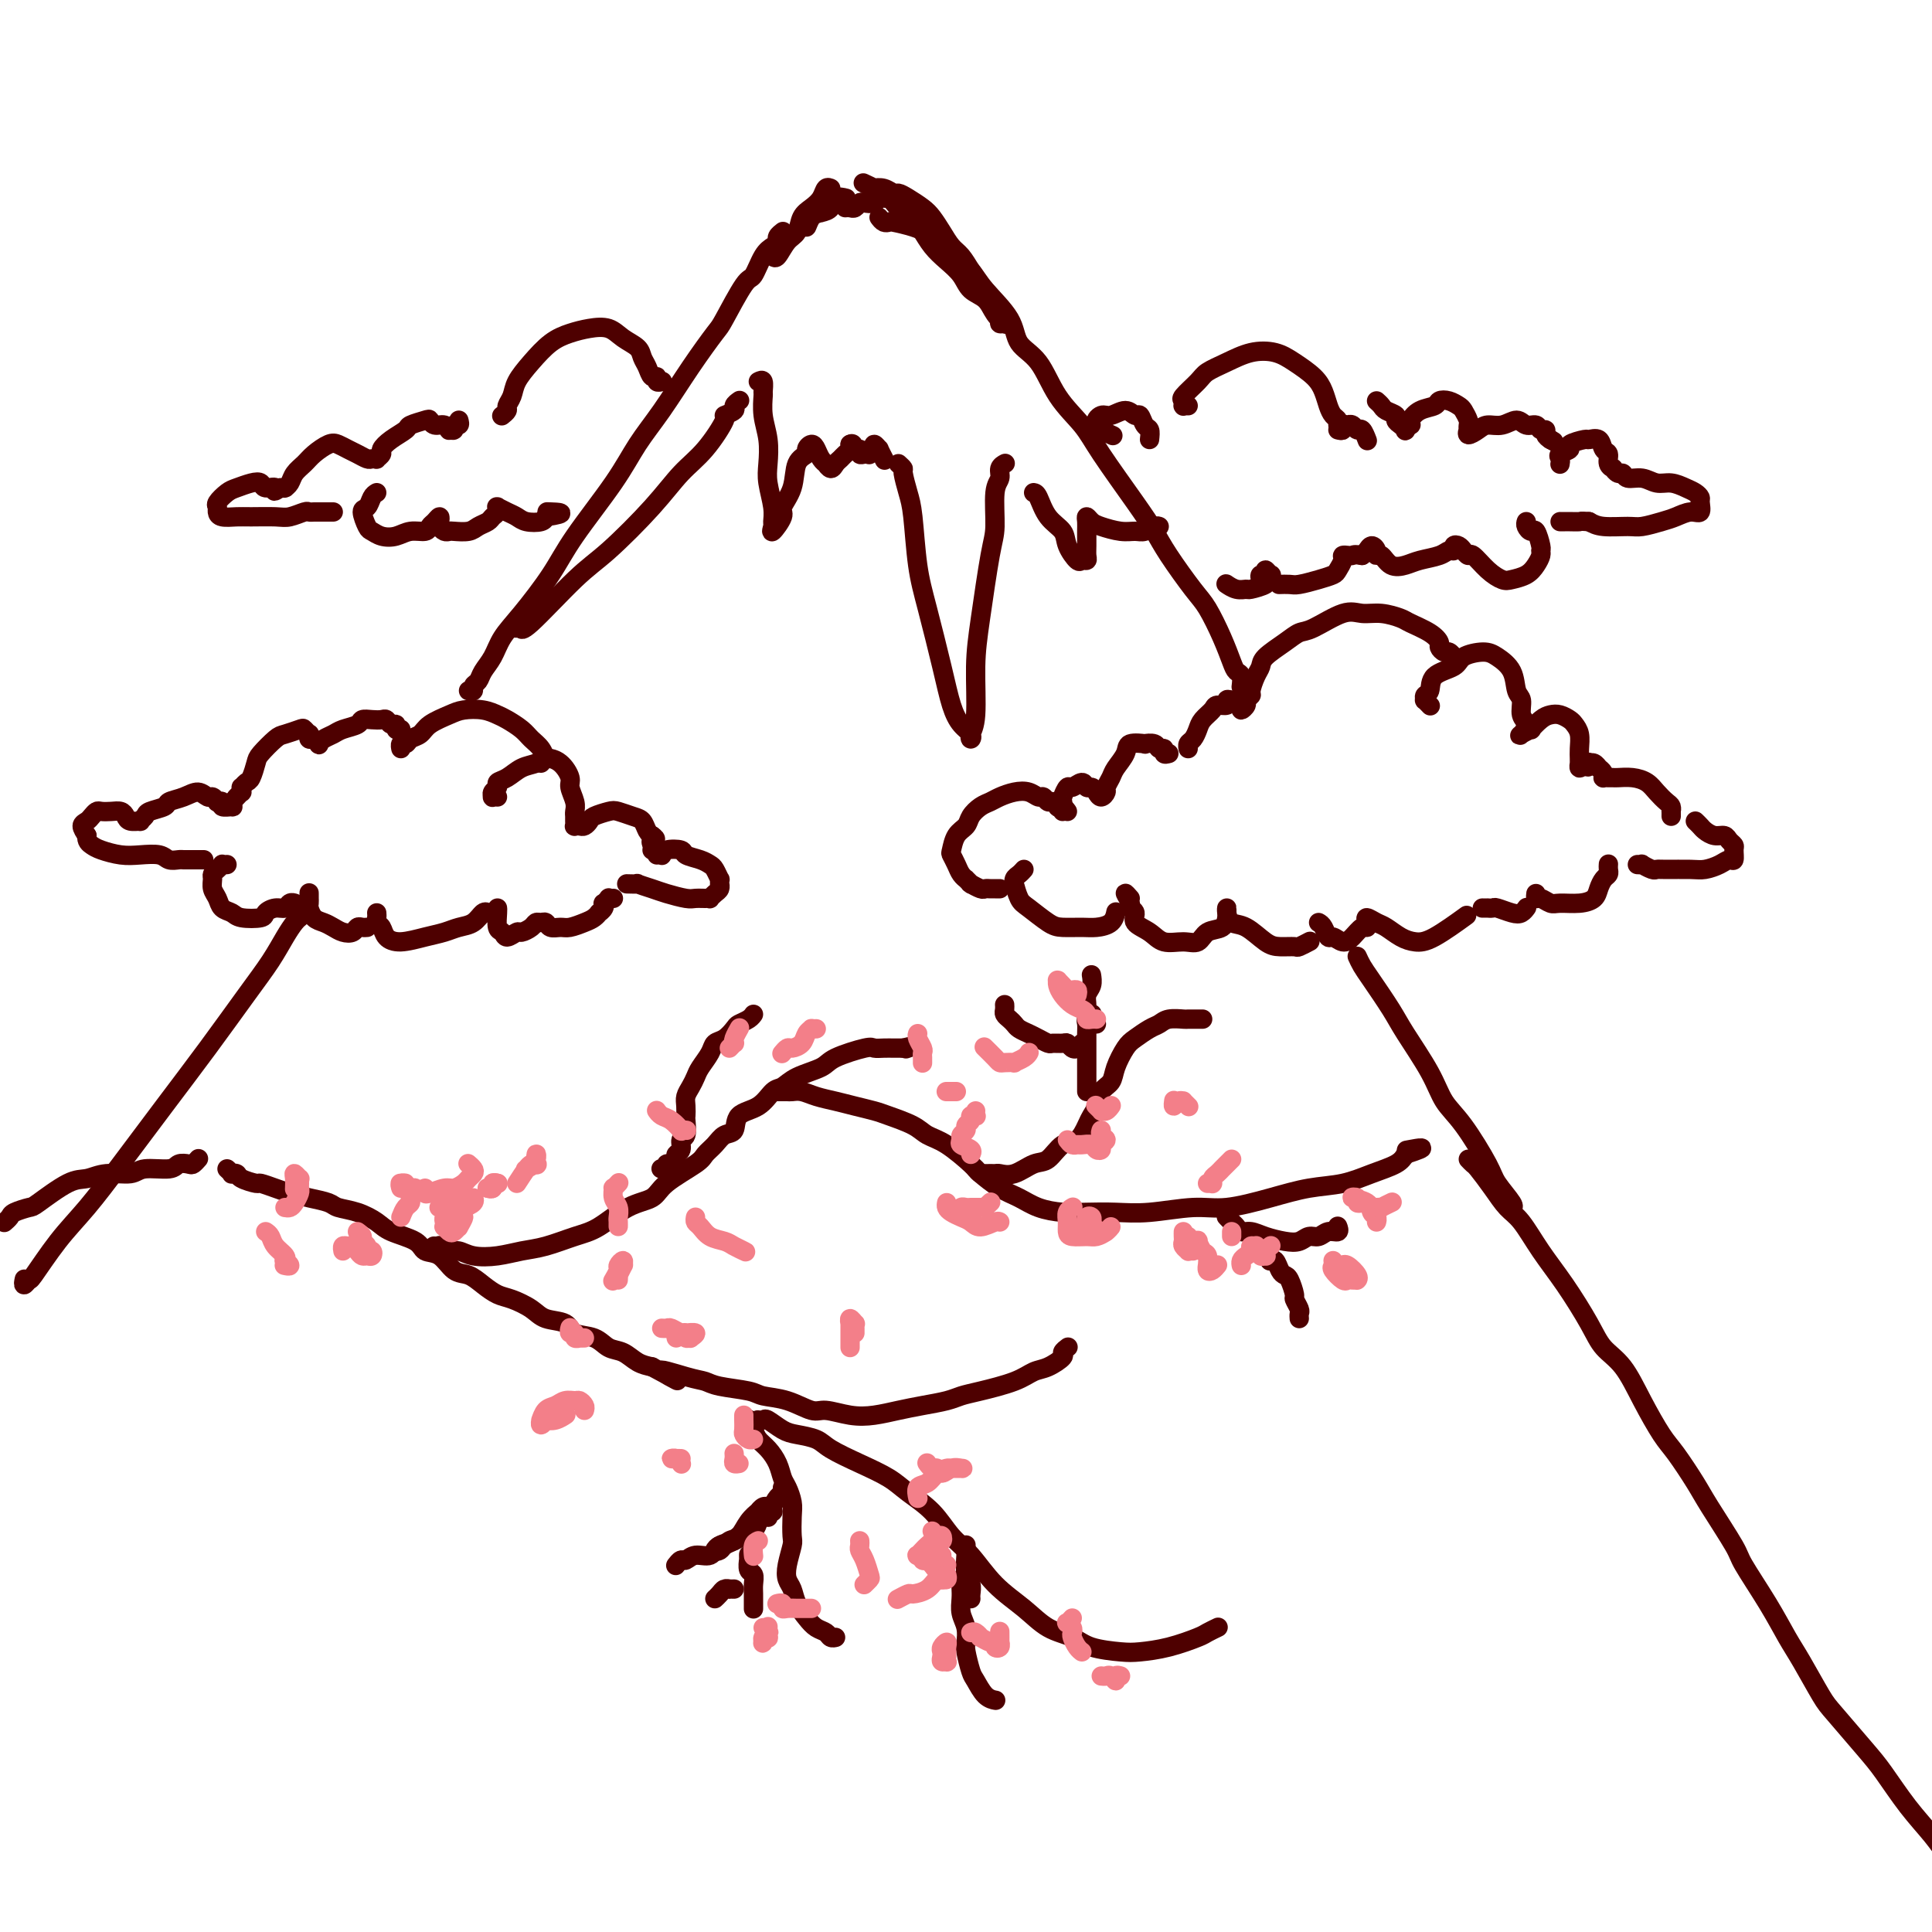 <svg viewBox='0 0 400 400' version='1.1' xmlns='http://www.w3.org/2000/svg' xmlns:xlink='http://www.w3.org/1999/xlink'><g fill='none' stroke='rgb(78,0,0)' stroke-width='4' stroke-linecap='round' stroke-linejoin='round'><path d='M5,265c0.030,-0.148 0.061,-0.295 0,0c-0.061,0.295 -0.213,1.033 0,1c0.213,-0.033 0.790,-0.839 1,-1c0.210,-0.161 0.051,0.321 1,-1c0.949,-1.321 3.006,-4.445 5,-7c1.994,-2.555 3.926,-4.541 6,-7c2.074,-2.459 4.291,-5.391 7,-9c2.709,-3.609 5.908,-7.893 9,-12c3.092,-4.107 6.075,-8.035 9,-12c2.925,-3.965 5.793,-7.966 8,-11c2.207,-3.034 3.754,-5.100 5,-7c1.246,-1.900 2.190,-3.633 3,-5c0.810,-1.367 1.487,-2.368 2,-3c0.513,-0.632 0.861,-0.895 1,-1c0.139,-0.105 0.070,-0.053 0,0'/><path d='M97,143c0.448,0.094 0.897,0.189 1,0c0.103,-0.189 -0.139,-0.661 0,-1c0.139,-0.339 0.660,-0.544 1,-1c0.340,-0.456 0.499,-1.162 1,-2c0.501,-0.838 1.344,-1.807 2,-3c0.656,-1.193 1.126,-2.610 2,-4c0.874,-1.390 2.151,-2.754 4,-5c1.849,-2.246 4.271,-5.374 6,-8c1.729,-2.626 2.765,-4.752 5,-8c2.235,-3.248 5.671,-7.620 8,-11c2.329,-3.380 3.552,-5.768 5,-8c1.448,-2.232 3.119,-4.308 5,-7c1.881,-2.692 3.970,-6.000 6,-9c2.030,-3.000 4.000,-5.693 5,-7c1.000,-1.307 1.031,-1.229 2,-3c0.969,-1.771 2.877,-5.392 4,-7c1.123,-1.608 1.463,-1.204 2,-2c0.537,-0.796 1.272,-2.791 2,-4c0.728,-1.209 1.449,-1.630 2,-2c0.551,-0.370 0.932,-0.688 1,-1c0.068,-0.312 -0.178,-0.620 0,-1c0.178,-0.380 0.780,-0.834 1,-1c0.220,-0.166 0.059,-0.045 0,0c-0.059,0.045 -0.016,0.012 0,0c0.016,-0.012 0.005,-0.003 0,0c-0.005,0.003 -0.002,0.002 0,0'/><path d='M182,45c0.312,0.417 0.625,0.833 1,1c0.375,0.167 0.813,0.083 1,0c0.187,-0.083 0.122,-0.167 1,0c0.878,0.167 2.700,0.586 4,1c1.300,0.414 2.078,0.825 3,1c0.922,0.175 1.988,0.114 3,1c1.012,0.886 1.970,2.719 3,4c1.030,1.281 2.130,2.009 3,3c0.870,0.991 1.508,2.245 3,4c1.492,1.755 3.838,4.012 5,6c1.162,1.988 1.140,3.706 2,5c0.860,1.294 2.603,2.165 4,4c1.397,1.835 2.447,4.633 4,7c1.553,2.367 3.610,4.303 5,6c1.390,1.697 2.112,3.154 4,6c1.888,2.846 4.942,7.081 7,10c2.058,2.919 3.121,4.523 4,6c0.879,1.477 1.573,2.826 3,5c1.427,2.174 3.586,5.174 5,7c1.414,1.826 2.081,2.477 3,4c0.919,1.523 2.089,3.918 3,6c0.911,2.082 1.565,3.851 2,5c0.435,1.149 0.653,1.679 1,2c0.347,0.321 0.824,0.433 1,1c0.176,0.567 0.050,1.591 0,2c-0.050,0.409 -0.025,0.205 0,0'/><path d='M160,53c0.252,0.300 0.504,0.600 1,0c0.496,-0.600 1.236,-2.100 2,-3c0.764,-0.900 1.552,-1.201 2,-2c0.448,-0.799 0.554,-2.095 1,-3c0.446,-0.905 1.230,-1.419 2,-2c0.770,-0.581 1.526,-1.228 2,-2c0.474,-0.772 0.666,-1.669 1,-2c0.334,-0.331 0.810,-0.094 1,0c0.190,0.094 0.095,0.047 0,0'/><path d='M179,38c-0.239,-0.111 -0.478,-0.222 0,0c0.478,0.222 1.671,0.777 2,1c0.329,0.223 -0.208,0.114 0,0c0.208,-0.114 1.162,-0.235 2,0c0.838,0.235 1.561,0.825 2,1c0.439,0.175 0.593,-0.064 1,0c0.407,0.064 1.068,0.430 2,1c0.932,0.570 2.137,1.345 3,2c0.863,0.655 1.386,1.190 2,2c0.614,0.810 1.319,1.896 2,3c0.681,1.104 1.338,2.225 2,3c0.662,0.775 1.329,1.205 2,2c0.671,0.795 1.347,1.957 2,3c0.653,1.043 1.284,1.968 2,3c0.716,1.032 1.516,2.171 2,3c0.484,0.829 0.653,1.348 1,2c0.347,0.652 0.871,1.438 1,2c0.129,0.562 -0.138,0.901 0,1c0.138,0.099 0.682,-0.041 1,0c0.318,0.041 0.409,0.265 0,0c-0.409,-0.265 -1.320,-1.019 -2,-2c-0.680,-0.981 -1.130,-2.191 -2,-3c-0.870,-0.809 -2.159,-1.219 -3,-2c-0.841,-0.781 -1.232,-1.934 -2,-3c-0.768,-1.066 -1.911,-2.043 -3,-3c-1.089,-0.957 -2.123,-1.892 -3,-3c-0.877,-1.108 -1.596,-2.390 -2,-3c-0.404,-0.610 -0.493,-0.549 -1,-1c-0.507,-0.451 -1.430,-1.415 -2,-2c-0.570,-0.585 -0.785,-0.793 -1,-1'/><path d='M187,44c-3.333,-3.585 -1.667,-1.549 -1,-1c0.667,0.549 0.333,-0.390 0,-1c-0.333,-0.610 -0.666,-0.892 -1,-1c-0.334,-0.108 -0.671,-0.043 -1,0c-0.329,0.043 -0.651,0.063 -1,0c-0.349,-0.063 -0.723,-0.209 -1,0c-0.277,0.209 -0.455,0.774 -1,1c-0.545,0.226 -1.456,0.113 -2,0c-0.544,-0.113 -0.720,-0.226 -1,0c-0.280,0.226 -0.663,0.793 -1,1c-0.337,0.207 -0.629,0.056 -1,0c-0.371,-0.056 -0.820,-0.016 -1,0c-0.180,0.016 -0.090,0.008 0,0'/><path d='M171,43c-0.447,-0.119 -0.894,-0.238 -1,0c-0.106,0.238 0.129,0.833 0,1c-0.129,0.167 -0.624,-0.093 -1,0c-0.376,0.093 -0.634,0.540 -1,1c-0.366,0.460 -0.838,0.933 -1,1c-0.162,0.067 -0.012,-0.271 0,0c0.012,0.271 -0.114,1.151 0,1c0.114,-0.151 0.469,-1.333 1,-2c0.531,-0.667 1.239,-0.820 2,-1c0.761,-0.180 1.575,-0.389 2,-1c0.425,-0.611 0.461,-1.626 1,-2c0.539,-0.374 1.583,-0.107 2,0c0.417,0.107 0.209,0.053 0,0'/><path d='M281,198c0.303,0.661 0.605,1.323 1,2c0.395,0.677 0.881,1.370 2,3c1.119,1.630 2.870,4.196 4,6c1.130,1.804 1.637,2.847 3,5c1.363,2.153 3.581,5.418 5,8c1.419,2.582 2.038,4.482 3,6c0.962,1.518 2.268,2.656 4,5c1.732,2.344 3.889,5.896 5,8c1.111,2.104 1.174,2.760 2,4c0.826,1.240 2.415,3.065 3,4c0.585,0.935 0.167,0.982 0,1c-0.167,0.018 -0.084,0.009 0,0'/><path d='M304,240c0.381,0.402 0.762,0.804 1,1c0.238,0.196 0.334,0.185 1,1c0.666,0.815 1.902,2.455 3,4c1.098,1.545 2.058,2.996 3,4c0.942,1.004 1.864,1.560 3,3c1.136,1.440 2.484,3.765 4,6c1.516,2.235 3.199,4.381 5,7c1.801,2.619 3.721,5.713 5,8c1.279,2.287 1.916,3.768 3,5c1.084,1.232 2.615,2.217 4,4c1.385,1.783 2.622,4.366 4,7c1.378,2.634 2.895,5.318 4,7c1.105,1.682 1.798,2.361 3,4c1.202,1.639 2.912,4.239 4,6c1.088,1.761 1.555,2.684 3,5c1.445,2.316 3.869,6.027 5,8c1.131,1.973 0.968,2.209 2,4c1.032,1.791 3.260,5.136 5,8c1.740,2.864 2.994,5.245 4,7c1.006,1.755 1.766,2.882 3,5c1.234,2.118 2.944,5.226 4,7c1.056,1.774 1.458,2.214 3,4c1.542,1.786 4.224,4.920 6,7c1.776,2.080 2.648,3.107 4,5c1.352,1.893 3.186,4.651 5,7c1.814,2.349 3.610,4.289 5,6c1.390,1.711 2.374,3.191 3,4c0.626,0.809 0.893,0.945 1,1c0.107,0.055 0.053,0.027 0,0'/><path d='M301,136c0.092,0.120 0.183,0.240 0,0c-0.183,-0.240 -0.641,-0.841 -1,-1c-0.359,-0.159 -0.618,0.122 -1,0c-0.382,-0.122 -0.888,-0.648 -1,-1c-0.112,-0.352 0.168,-0.529 0,-1c-0.168,-0.471 -0.786,-1.236 -2,-2c-1.214,-0.764 -3.025,-1.528 -4,-2c-0.975,-0.472 -1.115,-0.652 -2,-1c-0.885,-0.348 -2.516,-0.865 -4,-1c-1.484,-0.135 -2.822,0.112 -4,0c-1.178,-0.112 -2.197,-0.585 -4,0c-1.803,0.585 -4.391,2.226 -6,3c-1.609,0.774 -2.238,0.681 -3,1c-0.762,0.319 -1.658,1.048 -3,2c-1.342,0.952 -3.129,2.125 -4,3c-0.871,0.875 -0.826,1.453 -1,2c-0.174,0.547 -0.567,1.063 -1,2c-0.433,0.937 -0.905,2.294 -1,3c-0.095,0.706 0.186,0.761 0,1c-0.186,0.239 -0.838,0.663 -1,1c-0.162,0.337 0.168,0.588 0,1c-0.168,0.412 -0.832,0.986 -1,1c-0.168,0.014 0.161,-0.532 0,-1c-0.161,-0.468 -0.813,-0.857 -1,-1c-0.187,-0.143 0.089,-0.041 0,0c-0.089,0.041 -0.545,0.020 -1,0'/><path d='M255,145c-0.721,-0.218 -1.023,-0.263 -1,0c0.023,0.263 0.371,0.833 0,1c-0.371,0.167 -1.461,-0.068 -2,0c-0.539,0.068 -0.526,0.438 -1,1c-0.474,0.562 -1.433,1.317 -2,2c-0.567,0.683 -0.740,1.293 -1,2c-0.260,0.707 -0.606,1.509 -1,2c-0.394,0.491 -0.837,0.671 -1,1c-0.163,0.329 -0.047,0.808 0,1c0.047,0.192 0.023,0.096 0,0'/><path d='M242,156c-0.450,0.121 -0.899,0.243 -1,0c-0.101,-0.243 0.148,-0.849 0,-1c-0.148,-0.151 -0.691,0.154 -1,0c-0.309,-0.154 -0.382,-0.769 -1,-1c-0.618,-0.231 -1.780,-0.080 -2,0c-0.220,0.080 0.502,0.090 0,0c-0.502,-0.090 -2.230,-0.280 -3,0c-0.770,0.280 -0.584,1.030 -1,2c-0.416,0.970 -1.435,2.159 -2,3c-0.565,0.841 -0.676,1.333 -1,2c-0.324,0.667 -0.860,1.509 -1,2c-0.140,0.491 0.117,0.630 0,1c-0.117,0.370 -0.608,0.970 -1,1c-0.392,0.030 -0.686,-0.509 -1,-1c-0.314,-0.491 -0.647,-0.932 -1,-1c-0.353,-0.068 -0.725,0.237 -1,0c-0.275,-0.237 -0.452,-1.017 -1,-1c-0.548,0.017 -1.467,0.830 -2,1c-0.533,0.170 -0.679,-0.305 -1,0c-0.321,0.305 -0.818,1.388 -1,2c-0.182,0.612 -0.049,0.752 0,1c0.049,0.248 0.013,0.605 0,1c-0.013,0.395 -0.004,0.827 0,1c0.004,0.173 0.002,0.086 0,0'/><path d='M221,168c-0.303,-0.414 -0.606,-0.828 -1,-1c-0.394,-0.172 -0.879,-0.103 -1,0c-0.121,0.103 0.123,0.239 0,0c-0.123,-0.239 -0.613,-0.852 -1,-1c-0.387,-0.148 -0.673,0.170 -1,0c-0.327,-0.170 -0.696,-0.827 -1,-1c-0.304,-0.173 -0.543,0.139 -1,0c-0.457,-0.139 -1.133,-0.729 -2,-1c-0.867,-0.271 -1.924,-0.225 -3,0c-1.076,0.225 -2.171,0.627 -3,1c-0.829,0.373 -1.392,0.718 -2,1c-0.608,0.282 -1.263,0.503 -2,1c-0.737,0.497 -1.557,1.270 -2,2c-0.443,0.730 -0.508,1.417 -1,2c-0.492,0.583 -1.411,1.063 -2,2c-0.589,0.937 -0.847,2.332 -1,3c-0.153,0.668 -0.200,0.609 0,1c0.200,0.391 0.646,1.233 1,2c0.354,0.767 0.617,1.460 1,2c0.383,0.540 0.885,0.928 1,1c0.115,0.072 -0.159,-0.173 0,0c0.159,0.173 0.749,0.764 1,1c0.251,0.236 0.161,0.116 0,0c-0.161,-0.116 -0.394,-0.227 0,0c0.394,0.227 1.416,0.793 2,1c0.584,0.207 0.731,0.055 1,0c0.269,-0.055 0.660,-0.015 1,0c0.340,0.015 0.630,0.004 1,0c0.370,-0.004 0.820,-0.001 1,0c0.180,0.001 0.090,0.001 0,0'/><path d='M212,180c-0.308,0.346 -0.616,0.691 -1,1c-0.384,0.309 -0.845,0.581 -1,1c-0.155,0.419 -0.004,0.984 0,1c0.004,0.016 -0.138,-0.518 0,0c0.138,0.518 0.558,2.086 1,3c0.442,0.914 0.908,1.174 2,2c1.092,0.826 2.811,2.220 4,3c1.189,0.780 1.849,0.948 3,1c1.151,0.052 2.792,-0.010 4,0c1.208,0.010 1.984,0.094 3,0c1.016,-0.094 2.272,-0.365 3,-1c0.728,-0.635 0.927,-1.632 1,-2c0.073,-0.368 0.021,-0.105 0,0c-0.021,0.105 -0.010,0.053 0,0'/><path d='M234,186c-0.545,-0.623 -1.091,-1.247 -1,-1c0.091,0.247 0.818,1.364 1,2c0.182,0.636 -0.182,0.791 0,1c0.182,0.209 0.909,0.472 1,1c0.091,0.528 -0.453,1.320 0,2c0.453,0.680 1.902,1.247 3,2c1.098,0.753 1.846,1.692 3,2c1.154,0.308 2.716,-0.015 4,0c1.284,0.015 2.292,0.369 3,0c0.708,-0.369 1.118,-1.462 2,-2c0.882,-0.538 2.236,-0.520 3,-1c0.764,-0.480 0.938,-1.456 1,-2c0.062,-0.544 0.010,-0.656 0,-1c-0.010,-0.344 0.020,-0.919 0,-1c-0.020,-0.081 -0.092,0.332 0,1c0.092,0.668 0.347,1.590 1,2c0.653,0.410 1.704,0.307 3,1c1.296,0.693 2.838,2.182 4,3c1.162,0.818 1.943,0.965 3,1c1.057,0.035 2.388,-0.043 3,0c0.612,0.043 0.504,0.207 1,0c0.496,-0.207 1.595,-0.787 2,-1c0.405,-0.213 0.116,-0.061 0,0c-0.116,0.061 -0.058,0.030 0,0'/><path d='M273,191c0.327,0.187 0.654,0.374 1,1c0.346,0.626 0.712,1.691 1,2c0.288,0.309 0.497,-0.137 1,0c0.503,0.137 1.298,0.857 2,1c0.702,0.143 1.311,-0.292 2,-1c0.689,-0.708 1.459,-1.689 2,-2c0.541,-0.311 0.854,0.048 1,0c0.146,-0.048 0.125,-0.504 0,-1c-0.125,-0.496 -0.354,-1.033 0,-1c0.354,0.033 1.291,0.636 2,1c0.709,0.364 1.189,0.489 2,1c0.811,0.511 1.952,1.408 3,2c1.048,0.592 2.003,0.880 3,1c0.997,0.120 2.038,0.071 4,-1c1.962,-1.071 4.846,-3.163 6,-4c1.154,-0.837 0.577,-0.418 0,0'/><path d='M296,146c0.115,0.121 0.231,0.241 0,0c-0.231,-0.241 -0.808,-0.845 -1,-1c-0.192,-0.155 0.001,0.138 0,0c-0.001,-0.138 -0.196,-0.709 0,-1c0.196,-0.291 0.783,-0.303 1,-1c0.217,-0.697 0.063,-2.080 1,-3c0.937,-0.920 2.966,-1.377 4,-2c1.034,-0.623 1.075,-1.411 2,-2c0.925,-0.589 2.735,-0.980 4,-1c1.265,-0.020 1.984,0.330 3,1c1.016,0.670 2.329,1.660 3,3c0.671,1.340 0.698,3.032 1,4c0.302,0.968 0.877,1.213 1,2c0.123,0.787 -0.208,2.116 0,3c0.208,0.884 0.954,1.325 1,2c0.046,0.675 -0.609,1.586 -1,2c-0.391,0.414 -0.519,0.332 0,0c0.519,-0.332 1.686,-0.913 2,-1c0.314,-0.087 -0.224,0.320 0,0c0.224,-0.320 1.212,-1.365 2,-2c0.788,-0.635 1.378,-0.859 2,-1c0.622,-0.141 1.277,-0.200 2,0c0.723,0.200 1.514,0.659 2,1c0.486,0.341 0.666,0.565 1,1c0.334,0.435 0.822,1.082 1,2c0.178,0.918 0.047,2.107 0,3c-0.047,0.893 -0.010,1.491 0,2c0.010,0.509 -0.008,0.930 0,1c0.008,0.070 0.041,-0.212 0,0c-0.041,0.212 -0.154,0.918 0,1c0.154,0.082 0.577,-0.459 1,-1'/><path d='M328,158c1.012,1.542 1.041,0.398 1,0c-0.041,-0.398 -0.151,-0.051 0,0c0.151,0.051 0.562,-0.193 1,0c0.438,0.193 0.901,0.822 1,1c0.099,0.178 -0.167,-0.096 0,0c0.167,0.096 0.766,0.562 1,1c0.234,0.438 0.103,0.850 0,1c-0.103,0.150 -0.176,0.040 0,0c0.176,-0.040 0.603,-0.008 1,0c0.397,0.008 0.763,-0.006 1,0c0.237,0.006 0.343,0.033 1,0c0.657,-0.033 1.864,-0.125 3,0c1.136,0.125 2.199,0.468 3,1c0.801,0.532 1.339,1.252 2,2c0.661,0.748 1.445,1.525 2,2c0.555,0.475 0.881,0.649 1,1c0.119,0.351 0.032,0.877 0,1c-0.032,0.123 -0.009,-0.159 0,0c0.009,0.159 0.002,0.760 0,1c-0.002,0.240 -0.001,0.120 0,0'/><path d='M351,170c0.355,0.341 0.711,0.683 1,1c0.289,0.317 0.512,0.610 1,1c0.488,0.390 1.241,0.877 2,1c0.759,0.123 1.525,-0.117 2,0c0.475,0.117 0.661,0.591 1,1c0.339,0.409 0.832,0.753 1,1c0.168,0.247 0.011,0.396 0,1c-0.011,0.604 0.124,1.665 0,2c-0.124,0.335 -0.505,-0.054 -1,0c-0.495,0.054 -1.103,0.550 -2,1c-0.897,0.450 -2.084,0.854 -3,1c-0.916,0.146 -1.560,0.035 -3,0c-1.440,-0.035 -3.677,0.005 -5,0c-1.323,-0.005 -1.731,-0.054 -2,0c-0.269,0.054 -0.398,0.211 -1,0c-0.602,-0.211 -1.677,-0.788 -2,-1c-0.323,-0.212 0.105,-0.057 0,0c-0.105,0.057 -0.744,0.016 -1,0c-0.256,-0.016 -0.128,-0.008 0,0'/><path d='M333,179c0.006,-0.088 0.012,-0.175 0,0c-0.012,0.175 -0.044,0.614 0,1c0.044,0.386 0.162,0.720 0,1c-0.162,0.280 -0.603,0.505 -1,1c-0.397,0.495 -0.749,1.258 -1,2c-0.251,0.742 -0.399,1.463 -1,2c-0.601,0.537 -1.653,0.891 -3,1c-1.347,0.109 -2.988,-0.027 -4,0c-1.012,0.027 -1.396,0.217 -2,0c-0.604,-0.217 -1.430,-0.842 -2,-1c-0.570,-0.158 -0.884,0.150 -1,0c-0.116,-0.150 -0.033,-0.757 0,-1c0.033,-0.243 0.017,-0.121 0,0'/><path d='M316,188c0.075,-0.105 0.151,-0.210 0,0c-0.151,0.210 -0.528,0.736 -1,1c-0.472,0.264 -1.040,0.267 -2,0c-0.960,-0.267 -2.314,-0.804 -3,-1c-0.686,-0.196 -0.706,-0.053 -1,0c-0.294,0.053 -0.863,0.014 -1,0c-0.137,-0.014 0.159,-0.004 0,0c-0.159,0.004 -0.774,0.001 -1,0c-0.226,-0.001 -0.065,-0.000 0,0c0.065,0.000 0.032,0.000 0,0'/><path d='M112,158c0.406,-0.470 0.811,-0.941 1,-1c0.189,-0.059 0.160,0.293 0,0c-0.160,-0.293 -0.451,-1.230 -1,-2c-0.549,-0.770 -1.356,-1.373 -2,-2c-0.644,-0.627 -1.124,-1.279 -2,-2c-0.876,-0.721 -2.148,-1.511 -3,-2c-0.852,-0.489 -1.286,-0.675 -2,-1c-0.714,-0.325 -1.710,-0.788 -3,-1c-1.290,-0.212 -2.874,-0.173 -4,0c-1.126,0.173 -1.793,0.481 -3,1c-1.207,0.519 -2.954,1.248 -4,2c-1.046,0.752 -1.391,1.526 -2,2c-0.609,0.474 -1.484,0.649 -2,1c-0.516,0.351 -0.674,0.878 -1,1c-0.326,0.122 -0.818,-0.159 -1,0c-0.182,0.159 -0.052,0.760 0,1c0.052,0.240 0.026,0.120 0,0'/><path d='M83,151c-0.446,0.121 -0.892,0.243 -1,0c-0.108,-0.243 0.123,-0.849 0,-1c-0.123,-0.151 -0.601,0.155 -1,0c-0.399,-0.155 -0.721,-0.771 -1,-1c-0.279,-0.229 -0.515,-0.073 -1,0c-0.485,0.073 -1.218,0.061 -2,0c-0.782,-0.061 -1.614,-0.171 -2,0c-0.386,0.171 -0.328,0.624 -1,1c-0.672,0.376 -2.074,0.676 -3,1c-0.926,0.324 -1.375,0.671 -2,1c-0.625,0.329 -1.425,0.639 -2,1c-0.575,0.361 -0.925,0.772 -1,1c-0.075,0.228 0.124,0.272 0,0c-0.124,-0.272 -0.573,-0.861 -1,-1c-0.427,-0.139 -0.834,0.172 -1,0c-0.166,-0.172 -0.093,-0.827 0,-1c0.093,-0.173 0.206,0.137 0,0c-0.206,-0.137 -0.731,-0.720 -1,-1c-0.269,-0.280 -0.281,-0.256 -1,0c-0.719,0.256 -2.143,0.745 -3,1c-0.857,0.255 -1.147,0.278 -2,1c-0.853,0.722 -2.271,2.145 -3,3c-0.729,0.855 -0.770,1.142 -1,2c-0.230,0.858 -0.650,2.286 -1,3c-0.350,0.714 -0.629,0.712 -1,1c-0.371,0.288 -0.835,0.865 -1,1c-0.165,0.135 -0.030,-0.174 0,0c0.030,0.174 -0.043,0.830 0,1c0.043,0.170 0.204,-0.147 0,0c-0.204,0.147 -0.773,0.756 -1,1c-0.227,0.244 -0.114,0.122 0,0'/><path d='M48,166c-0.063,0.431 -0.126,0.861 0,1c0.126,0.139 0.441,-0.014 0,0c-0.441,0.014 -1.638,0.196 -2,0c-0.362,-0.196 0.111,-0.769 0,-1c-0.111,-0.231 -0.806,-0.119 -1,0c-0.194,0.119 0.111,0.245 0,0c-0.111,-0.245 -0.640,-0.861 -1,-1c-0.360,-0.139 -0.553,0.200 -1,0c-0.447,-0.200 -1.150,-0.940 -2,-1c-0.850,-0.060 -1.848,0.561 -3,1c-1.152,0.439 -2.456,0.696 -3,1c-0.544,0.304 -0.326,0.656 -1,1c-0.674,0.344 -2.240,0.681 -3,1c-0.760,0.319 -0.715,0.618 -1,1c-0.285,0.382 -0.902,0.845 -1,1c-0.098,0.155 0.322,0.003 0,0c-0.322,-0.003 -1.385,0.143 -2,0c-0.615,-0.143 -0.781,-0.575 -1,-1c-0.219,-0.425 -0.493,-0.843 -1,-1c-0.507,-0.157 -1.249,-0.053 -2,0c-0.751,0.053 -1.512,0.055 -2,0c-0.488,-0.055 -0.703,-0.167 -1,0c-0.297,0.167 -0.678,0.612 -1,1c-0.322,0.388 -0.587,0.720 -1,1c-0.413,0.280 -0.975,0.509 -1,1c-0.025,0.491 0.488,1.246 1,2'/><path d='M18,173c-0.152,1.182 0.466,1.636 1,2c0.534,0.364 0.982,0.637 2,1c1.018,0.363 2.605,0.815 4,1c1.395,0.185 2.597,0.102 4,0c1.403,-0.102 3.006,-0.224 4,0c0.994,0.224 1.378,0.792 2,1c0.622,0.208 1.480,0.056 2,0c0.520,-0.056 0.700,-0.015 1,0c0.300,0.015 0.720,0.004 1,0c0.280,-0.004 0.422,-0.001 1,0c0.578,0.001 1.594,0.000 2,0c0.406,-0.000 0.203,-0.000 0,0'/><path d='M47,179c-0.445,0.023 -0.889,0.047 -1,0c-0.111,-0.047 0.113,-0.164 0,0c-0.113,0.164 -0.563,0.610 -1,1c-0.437,0.390 -0.861,0.724 -1,1c-0.139,0.276 0.008,0.493 0,1c-0.008,0.507 -0.170,1.302 0,2c0.170,0.698 0.673,1.298 1,2c0.327,0.702 0.478,1.506 1,2c0.522,0.494 1.413,0.678 2,1c0.587,0.322 0.868,0.781 2,1c1.132,0.219 3.115,0.199 4,0c0.885,-0.199 0.672,-0.575 1,-1c0.328,-0.425 1.198,-0.898 2,-1c0.802,-0.102 1.534,0.169 2,0c0.466,-0.169 0.664,-0.776 1,-1c0.336,-0.224 0.810,-0.064 1,0c0.190,0.064 0.095,0.032 0,0'/><path d='M64,185c-0.000,-0.120 -0.001,-0.240 0,0c0.001,0.240 0.002,0.842 0,1c-0.002,0.158 -0.009,-0.126 0,0c0.009,0.126 0.033,0.664 0,1c-0.033,0.336 -0.122,0.472 0,1c0.122,0.528 0.456,1.449 1,2c0.544,0.551 1.297,0.732 2,1c0.703,0.268 1.354,0.622 2,1c0.646,0.378 1.287,0.781 2,1c0.713,0.219 1.497,0.255 2,0c0.503,-0.255 0.723,-0.800 1,-1c0.277,-0.200 0.610,-0.054 1,0c0.390,0.054 0.836,0.014 1,0c0.164,-0.014 0.047,-0.004 0,0c-0.047,0.004 -0.023,0.002 0,0'/><path d='M78,189c0.026,0.326 0.053,0.652 0,1c-0.053,0.348 -0.185,0.717 0,1c0.185,0.283 0.685,0.479 1,1c0.315,0.521 0.443,1.366 1,2c0.557,0.634 1.542,1.058 3,1c1.458,-0.058 3.388,-0.597 5,-1c1.612,-0.403 2.905,-0.668 4,-1c1.095,-0.332 1.992,-0.730 3,-1c1.008,-0.270 2.126,-0.413 3,-1c0.874,-0.587 1.505,-1.620 2,-2c0.495,-0.380 0.856,-0.109 1,0c0.144,0.109 0.072,0.054 0,0'/><path d='M103,165c-0.432,-0.024 -0.863,-0.048 -1,0c-0.137,0.048 0.021,0.169 0,0c-0.021,-0.169 -0.221,-0.626 0,-1c0.221,-0.374 0.864,-0.663 1,-1c0.136,-0.337 -0.235,-0.721 0,-1c0.235,-0.279 1.077,-0.452 2,-1c0.923,-0.548 1.926,-1.471 3,-2c1.074,-0.529 2.220,-0.662 3,-1c0.780,-0.338 1.193,-0.880 2,-1c0.807,-0.120 2.006,0.181 3,1c0.994,0.819 1.783,2.156 2,3c0.217,0.844 -0.138,1.196 0,2c0.138,0.804 0.769,2.062 1,3c0.231,0.938 0.061,1.558 0,2c-0.061,0.442 -0.013,0.707 0,1c0.013,0.293 -0.008,0.615 0,1c0.008,0.385 0.044,0.832 0,1c-0.044,0.168 -0.168,0.056 0,0c0.168,-0.056 0.629,-0.057 1,0c0.371,0.057 0.650,0.172 1,0c0.350,-0.172 0.769,-0.631 1,-1c0.231,-0.369 0.275,-0.647 1,-1c0.725,-0.353 2.131,-0.782 3,-1c0.869,-0.218 1.203,-0.227 2,0c0.797,0.227 2.059,0.690 3,1c0.941,0.310 1.561,0.468 2,1c0.439,0.532 0.697,1.438 1,2c0.303,0.562 0.652,0.781 1,1'/><path d='M135,173c1.392,0.955 0.373,0.844 0,1c-0.373,0.156 -0.100,0.581 0,1c0.100,0.419 0.029,0.834 0,1c-0.029,0.166 -0.014,0.083 0,0'/><path d='M136,177c0.429,-0.029 0.859,-0.057 1,0c0.141,0.057 -0.005,0.200 0,0c0.005,-0.200 0.162,-0.744 1,-1c0.838,-0.256 2.357,-0.225 3,0c0.643,0.225 0.411,0.642 1,1c0.589,0.358 2.000,0.655 3,1c1.000,0.345 1.588,0.737 2,1c0.412,0.263 0.646,0.395 1,1c0.354,0.605 0.828,1.682 1,2c0.172,0.318 0.043,-0.122 0,0c-0.043,0.122 -0.001,0.807 0,1c0.001,0.193 -0.038,-0.106 0,0c0.038,0.106 0.152,0.617 0,1c-0.152,0.383 -0.569,0.638 -1,1c-0.431,0.362 -0.876,0.830 -1,1c-0.124,0.170 0.073,0.043 0,0c-0.073,-0.043 -0.416,-0.000 -1,0c-0.584,0.000 -1.408,-0.042 -2,0c-0.592,0.042 -0.952,0.169 -2,0c-1.048,-0.169 -2.786,-0.634 -4,-1c-1.214,-0.366 -1.905,-0.634 -3,-1c-1.095,-0.366 -2.592,-0.830 -3,-1c-0.408,-0.170 0.275,-0.046 0,0c-0.275,0.046 -1.507,0.013 -2,0c-0.493,-0.013 -0.246,-0.007 0,0'/><path d='M127,186c-0.452,0.032 -0.905,0.064 -1,0c-0.095,-0.064 0.167,-0.223 0,0c-0.167,0.223 -0.762,0.830 -1,1c-0.238,0.170 -0.119,-0.095 0,0c0.119,0.095 0.237,0.550 0,1c-0.237,0.450 -0.830,0.895 -1,1c-0.170,0.105 0.082,-0.130 0,0c-0.082,0.130 -0.498,0.624 -1,1c-0.502,0.376 -1.090,0.633 -2,1c-0.910,0.367 -2.142,0.845 -3,1c-0.858,0.155 -1.344,-0.012 -2,0c-0.656,0.012 -1.484,0.202 -2,0c-0.516,-0.202 -0.720,-0.796 -1,-1c-0.280,-0.204 -0.637,-0.017 -1,0c-0.363,0.017 -0.731,-0.134 -1,0c-0.269,0.134 -0.439,0.554 -1,1c-0.561,0.446 -1.513,0.917 -2,1c-0.487,0.083 -0.509,-0.223 -1,0c-0.491,0.223 -1.452,0.974 -2,1c-0.548,0.026 -0.683,-0.673 -1,-1c-0.317,-0.327 -0.817,-0.284 -1,-1c-0.183,-0.716 -0.049,-2.193 0,-3c0.049,-0.807 0.014,-0.945 0,-1c-0.014,-0.055 -0.007,-0.028 0,0'/><path d='M246,84c-0.424,0.007 -0.848,0.015 -1,0c-0.152,-0.015 -0.031,-0.052 0,0c0.031,0.052 -0.030,0.194 0,0c0.030,-0.194 0.149,-0.723 0,-1c-0.149,-0.277 -0.565,-0.302 0,-1c0.565,-0.698 2.111,-2.069 3,-3c0.889,-0.931 1.122,-1.421 2,-2c0.878,-0.579 2.403,-1.246 4,-2c1.597,-0.754 3.268,-1.594 5,-2c1.732,-0.406 3.525,-0.376 5,0c1.475,0.376 2.633,1.099 4,2c1.367,0.901 2.945,1.982 4,3c1.055,1.018 1.589,1.975 2,3c0.411,1.025 0.698,2.117 1,3c0.302,0.883 0.617,1.556 1,2c0.383,0.444 0.834,0.658 1,1c0.166,0.342 0.047,0.812 0,1c-0.047,0.188 -0.024,0.094 0,0'/><path d='M285,83c0.372,0.333 0.743,0.667 1,1c0.257,0.333 0.398,0.667 1,1c0.602,0.333 1.663,0.665 2,1c0.337,0.335 -0.050,0.674 0,1c0.050,0.326 0.535,0.638 1,1c0.465,0.362 0.908,0.775 1,1c0.092,0.225 -0.167,0.264 0,0c0.167,-0.264 0.759,-0.830 1,-1c0.241,-0.170 0.130,0.056 0,0c-0.130,-0.056 -0.278,-0.394 0,-1c0.278,-0.606 0.981,-1.480 2,-2c1.019,-0.520 2.353,-0.687 3,-1c0.647,-0.313 0.608,-0.770 1,-1c0.392,-0.230 1.215,-0.231 2,0c0.785,0.231 1.531,0.693 2,1c0.469,0.307 0.662,0.459 1,1c0.338,0.541 0.821,1.470 1,2c0.179,0.530 0.054,0.661 0,1c-0.054,0.339 -0.037,0.885 0,1c0.037,0.115 0.096,-0.203 0,0c-0.096,0.203 -0.345,0.925 0,1c0.345,0.075 1.285,-0.498 2,-1c0.715,-0.502 1.203,-0.934 2,-1c0.797,-0.066 1.901,0.235 3,0c1.099,-0.235 2.193,-1.006 3,-1c0.807,0.006 1.326,0.789 2,1c0.674,0.211 1.504,-0.151 2,0c0.496,0.151 0.659,0.814 1,1c0.341,0.186 0.861,-0.104 1,0c0.139,0.104 -0.103,0.601 0,1c0.103,0.399 0.552,0.699 1,1'/><path d='M321,91c1.167,0.667 0.583,0.333 0,0'/><path d='M238,91c0.088,-0.796 0.176,-1.591 0,-2c-0.176,-0.409 -0.617,-0.431 -1,-1c-0.383,-0.569 -0.707,-1.685 -1,-2c-0.293,-0.315 -0.554,0.170 -1,0c-0.446,-0.170 -1.075,-0.994 -2,-1c-0.925,-0.006 -2.146,0.808 -3,1c-0.854,0.192 -1.342,-0.237 -2,0c-0.658,0.237 -1.485,1.141 -1,2c0.485,0.859 2.281,1.674 3,2c0.719,0.326 0.359,0.163 0,0'/><path d='M277,89c0.453,0.113 0.905,0.227 1,0c0.095,-0.227 -0.168,-0.794 0,-1c0.168,-0.206 0.766,-0.051 1,0c0.234,0.051 0.104,-0.002 0,0c-0.104,0.002 -0.182,0.061 0,0c0.182,-0.061 0.623,-0.240 1,0c0.377,0.240 0.689,0.899 1,1c0.311,0.101 0.622,-0.358 1,0c0.378,0.358 0.822,1.531 1,2c0.178,0.469 0.089,0.235 0,0'/><path d='M323,96c-0.018,0.089 -0.036,0.179 0,0c0.036,-0.179 0.126,-0.626 0,-1c-0.126,-0.374 -0.466,-0.674 0,-1c0.466,-0.326 1.739,-0.678 2,-1c0.261,-0.322 -0.492,-0.615 0,-1c0.492,-0.385 2.227,-0.861 3,-1c0.773,-0.139 0.584,0.060 1,0c0.416,-0.060 1.436,-0.380 2,0c0.564,0.380 0.672,1.460 1,2c0.328,0.540 0.875,0.541 1,1c0.125,0.459 -0.173,1.376 0,2c0.173,0.624 0.818,0.956 1,1c0.182,0.044 -0.100,-0.199 0,0c0.100,0.199 0.582,0.842 1,1c0.418,0.158 0.772,-0.169 1,0c0.228,0.169 0.330,0.833 1,1c0.670,0.167 1.909,-0.163 3,0c1.091,0.163 2.033,0.817 3,1c0.967,0.183 1.957,-0.107 3,0c1.043,0.107 2.137,0.611 3,1c0.863,0.389 1.494,0.664 2,1c0.506,0.336 0.887,0.734 1,1c0.113,0.266 -0.040,0.400 0,1c0.040,0.600 0.274,1.667 0,2c-0.274,0.333 -1.057,-0.069 -2,0c-0.943,0.069 -2.045,0.608 -3,1c-0.955,0.392 -1.764,0.638 -3,1c-1.236,0.362 -2.898,0.839 -4,1c-1.102,0.161 -1.643,0.005 -3,0c-1.357,-0.005 -3.531,0.141 -5,0c-1.469,-0.141 -2.235,-0.571 -3,-1'/><path d='M329,108c-2.045,-0.155 -1.659,-0.041 -2,0c-0.341,0.041 -1.411,0.011 -2,0c-0.589,-0.011 -0.697,-0.003 -1,0c-0.303,0.003 -0.801,0.001 -1,0c-0.199,-0.001 -0.100,-0.000 0,0'/><path d='M316,108c-0.091,0.287 -0.182,0.574 0,1c0.182,0.426 0.638,0.992 1,1c0.362,0.008 0.630,-0.542 1,0c0.370,0.542 0.840,2.176 1,3c0.160,0.824 0.008,0.837 0,1c-0.008,0.163 0.126,0.476 0,1c-0.126,0.524 -0.511,1.260 -1,2c-0.489,0.740 -1.080,1.483 -2,2c-0.920,0.517 -2.169,0.809 -3,1c-0.831,0.191 -1.245,0.283 -2,0c-0.755,-0.283 -1.851,-0.941 -3,-2c-1.149,-1.059 -2.350,-2.519 -3,-3c-0.650,-0.481 -0.748,0.019 -1,0c-0.252,-0.019 -0.659,-0.556 -1,-1c-0.341,-0.444 -0.617,-0.796 -1,-1c-0.383,-0.204 -0.872,-0.262 -1,0c-0.128,0.262 0.104,0.844 0,1c-0.104,0.156 -0.545,-0.114 -1,0c-0.455,0.114 -0.923,0.611 -2,1c-1.077,0.389 -2.762,0.669 -4,1c-1.238,0.331 -2.030,0.713 -3,1c-0.970,0.287 -2.119,0.479 -3,0c-0.881,-0.479 -1.493,-1.628 -2,-2c-0.507,-0.372 -0.909,0.033 -1,0c-0.091,-0.033 0.130,-0.504 0,-1c-0.130,-0.496 -0.612,-1.018 -1,-1c-0.388,0.018 -0.682,0.577 -1,1c-0.318,0.423 -0.659,0.712 -1,1'/><path d='M282,115c-1.786,-0.310 -1.750,-0.083 -2,0c-0.250,0.083 -0.784,0.024 -1,0c-0.216,-0.024 -0.114,-0.014 0,0c0.114,0.014 0.239,0.031 0,0c-0.239,-0.031 -0.842,-0.111 -1,0c-0.158,0.111 0.130,0.412 0,1c-0.130,0.588 -0.678,1.464 -1,2c-0.322,0.536 -0.419,0.732 -1,1c-0.581,0.268 -1.645,0.608 -3,1c-1.355,0.392 -3.003,0.837 -4,1c-0.997,0.163 -1.345,0.044 -2,0c-0.655,-0.044 -1.616,-0.013 -2,0c-0.384,0.013 -0.192,0.006 0,0'/><path d='M261,120c-0.121,-0.462 -0.241,-0.923 0,-1c0.241,-0.077 0.845,0.231 1,0c0.155,-0.231 -0.138,-1.001 0,-1c0.138,0.001 0.706,0.775 1,1c0.294,0.225 0.315,-0.098 0,0c-0.315,0.098 -0.966,0.616 -1,1c-0.034,0.384 0.547,0.635 0,1c-0.547,0.365 -2.224,0.844 -3,1c-0.776,0.156 -0.653,-0.011 -1,0c-0.347,0.011 -1.165,0.199 -2,0c-0.835,-0.199 -1.686,-0.784 -2,-1c-0.314,-0.216 -0.090,-0.062 0,0c0.090,0.062 0.045,0.031 0,0'/><path d='M137,79c0.120,-0.034 0.239,-0.068 0,0c-0.239,0.068 -0.838,0.236 -1,0c-0.162,-0.236 0.113,-0.878 0,-1c-0.113,-0.122 -0.614,0.277 -1,0c-0.386,-0.277 -0.658,-1.230 -1,-2c-0.342,-0.770 -0.755,-1.356 -1,-2c-0.245,-0.644 -0.323,-1.347 -1,-2c-0.677,-0.653 -1.955,-1.256 -3,-2c-1.045,-0.744 -1.858,-1.627 -3,-2c-1.142,-0.373 -2.614,-0.235 -4,0c-1.386,0.235 -2.686,0.566 -4,1c-1.314,0.434 -2.643,0.971 -4,2c-1.357,1.029 -2.741,2.552 -4,4c-1.259,1.448 -2.394,2.823 -3,4c-0.606,1.177 -0.685,2.158 -1,3c-0.315,0.842 -0.868,1.545 -1,2c-0.132,0.455 0.157,0.661 0,1c-0.157,0.339 -0.759,0.811 -1,1c-0.241,0.189 -0.120,0.094 0,0'/><path d='M95,87c0.122,0.454 0.243,0.907 0,1c-0.243,0.093 -0.852,-0.175 -1,0c-0.148,0.175 0.164,0.794 0,1c-0.164,0.206 -0.804,-0.001 -1,0c-0.196,0.001 0.052,0.210 0,0c-0.052,-0.210 -0.403,-0.838 -1,-1c-0.597,-0.162 -1.440,0.141 -2,0c-0.560,-0.141 -0.839,-0.726 -1,-1c-0.161,-0.274 -0.205,-0.238 -1,0c-0.795,0.238 -2.341,0.680 -3,1c-0.659,0.320 -0.429,0.520 -1,1c-0.571,0.480 -1.942,1.239 -3,2c-1.058,0.761 -1.803,1.524 -2,2c-0.197,0.476 0.155,0.664 0,1c-0.155,0.336 -0.818,0.819 -1,1c-0.182,0.181 0.117,0.060 0,0c-0.117,-0.060 -0.650,-0.058 -1,0c-0.350,0.058 -0.515,0.172 -1,0c-0.485,-0.172 -1.288,-0.628 -2,-1c-0.712,-0.372 -1.331,-0.658 -2,-1c-0.669,-0.342 -1.387,-0.741 -2,-1c-0.613,-0.259 -1.120,-0.378 -2,0c-0.880,0.378 -2.135,1.254 -3,2c-0.865,0.746 -1.342,1.363 -2,2c-0.658,0.637 -1.496,1.295 -2,2c-0.504,0.705 -0.674,1.457 -1,2c-0.326,0.543 -0.809,0.878 -1,1c-0.191,0.122 -0.090,0.033 0,0c0.090,-0.033 0.169,-0.009 0,0c-0.169,0.009 -0.584,0.005 -1,0'/><path d='M58,101c-1.972,1.377 -0.902,0.320 -1,0c-0.098,-0.320 -1.362,0.098 -2,0c-0.638,-0.098 -0.648,-0.713 -1,-1c-0.352,-0.287 -1.047,-0.246 -2,0c-0.953,0.246 -2.165,0.695 -3,1c-0.835,0.305 -1.294,0.464 -2,1c-0.706,0.536 -1.658,1.450 -2,2c-0.342,0.550 -0.075,0.736 0,1c0.075,0.264 -0.044,0.606 0,1c0.044,0.394 0.251,0.839 1,1c0.749,0.161 2.039,0.039 3,0c0.961,-0.039 1.591,0.004 3,0c1.409,-0.004 3.596,-0.053 5,0c1.404,0.053 2.025,0.210 3,0c0.975,-0.210 2.303,-0.788 3,-1c0.697,-0.212 0.764,-0.057 1,0c0.236,0.057 0.641,0.015 1,0c0.359,-0.015 0.671,-0.004 1,0c0.329,0.004 0.676,0.001 1,0c0.324,-0.001 0.626,-0.000 1,0c0.374,0.000 0.821,0.000 1,0c0.179,-0.000 0.089,-0.000 0,0'/><path d='M78,102c-0.346,0.204 -0.693,0.407 -1,1c-0.307,0.593 -0.575,1.574 -1,2c-0.425,0.426 -1.009,0.297 -1,1c0.009,0.703 0.610,2.237 1,3c0.390,0.763 0.570,0.755 1,1c0.430,0.245 1.109,0.742 2,1c0.891,0.258 1.993,0.277 3,0c1.007,-0.277 1.920,-0.849 3,-1c1.080,-0.151 2.328,0.120 3,0c0.672,-0.120 0.768,-0.632 1,-1c0.232,-0.368 0.601,-0.592 1,-1c0.399,-0.408 0.828,-0.999 1,-1c0.172,-0.001 0.086,0.588 0,1c-0.086,0.412 -0.171,0.647 0,1c0.171,0.353 0.598,0.824 1,1c0.402,0.176 0.780,0.058 1,0c0.220,-0.058 0.282,-0.057 1,0c0.718,0.057 2.091,0.170 3,0c0.909,-0.170 1.354,-0.624 2,-1c0.646,-0.376 1.494,-0.675 2,-1c0.506,-0.325 0.670,-0.676 1,-1c0.330,-0.324 0.826,-0.620 1,-1c0.174,-0.380 0.025,-0.845 0,-1c-0.025,-0.155 0.075,0.001 0,0c-0.075,-0.001 -0.325,-0.157 0,0c0.325,0.157 1.225,0.628 2,1c0.775,0.372 1.424,0.646 2,1c0.576,0.354 1.078,0.788 2,1c0.922,0.212 2.263,0.204 3,0c0.737,-0.204 0.868,-0.602 1,-1'/><path d='M113,107c5.511,-0.844 2.289,-0.956 1,-1c-1.289,-0.044 -0.644,-0.022 0,0'/><path d='M107,130c0.174,0.002 0.348,0.005 0,0c-0.348,-0.005 -1.217,-0.017 -1,0c0.217,0.017 1.519,0.064 2,0c0.481,-0.064 0.140,-0.237 0,0c-0.140,0.237 -0.079,0.885 2,-1c2.079,-1.885 6.176,-6.304 9,-9c2.824,-2.696 4.376,-3.669 7,-6c2.624,-2.331 6.319,-6.021 9,-9c2.681,-2.979 4.348,-5.246 6,-7c1.652,-1.754 3.289,-2.995 5,-5c1.711,-2.005 3.495,-4.776 4,-6c0.505,-1.224 -0.271,-0.903 0,-1c0.271,-0.097 1.588,-0.614 2,-1c0.412,-0.386 -0.081,-0.642 0,-1c0.081,-0.358 0.738,-0.816 1,-1c0.262,-0.184 0.131,-0.092 0,0'/><path d='M157,79c0.425,-0.220 0.850,-0.441 1,0c0.150,0.441 0.026,1.542 0,2c-0.026,0.458 0.044,0.273 0,1c-0.044,0.727 -0.204,2.365 0,4c0.204,1.635 0.773,3.268 1,5c0.227,1.732 0.114,3.562 0,5c-0.114,1.438 -0.229,2.483 0,4c0.229,1.517 0.801,3.507 1,5c0.199,1.493 0.023,2.490 0,3c-0.023,0.510 0.106,0.532 0,1c-0.106,0.468 -0.447,1.380 0,1c0.447,-0.380 1.683,-2.052 2,-3c0.317,-0.948 -0.284,-1.171 0,-2c0.284,-0.829 1.452,-2.265 2,-4c0.548,-1.735 0.476,-3.769 1,-5c0.524,-1.231 1.646,-1.658 2,-2c0.354,-0.342 -0.059,-0.599 0,-1c0.059,-0.401 0.589,-0.946 1,-1c0.411,-0.054 0.701,0.382 1,1c0.299,0.618 0.605,1.416 1,2c0.395,0.584 0.879,0.952 1,1c0.121,0.048 -0.123,-0.225 0,0c0.123,0.225 0.611,0.947 1,1c0.389,0.053 0.679,-0.564 1,-1c0.321,-0.436 0.675,-0.691 1,-1c0.325,-0.309 0.623,-0.670 1,-1c0.377,-0.330 0.832,-0.627 1,-1c0.168,-0.373 0.048,-0.821 0,-1c-0.048,-0.179 -0.024,-0.090 0,0'/><path d='M176,92c0.782,-0.531 0.735,0.642 1,1c0.265,0.358 0.840,-0.099 1,0c0.160,0.099 -0.097,0.754 0,1c0.097,0.246 0.548,0.081 1,0c0.452,-0.081 0.905,-0.079 1,0c0.095,0.079 -0.167,0.236 0,0c0.167,-0.236 0.762,-0.864 1,-1c0.238,-0.136 0.120,0.220 0,0c-0.120,-0.220 -0.242,-1.015 0,-1c0.242,0.015 0.848,0.839 1,1c0.152,0.161 -0.151,-0.341 0,0c0.151,0.341 0.758,1.526 1,2c0.242,0.474 0.121,0.237 0,0'/><path d='M186,96c0.446,0.408 0.893,0.816 1,1c0.107,0.184 -0.124,0.142 0,1c0.124,0.858 0.603,2.614 1,4c0.397,1.386 0.711,2.401 1,5c0.289,2.599 0.552,6.783 1,10c0.448,3.217 1.080,5.467 2,9c0.920,3.533 2.128,8.348 3,12c0.872,3.652 1.410,6.139 2,8c0.590,1.861 1.234,3.094 2,4c0.766,0.906 1.655,1.484 2,2c0.345,0.516 0.147,0.971 0,1c-0.147,0.029 -0.243,-0.369 0,-1c0.243,-0.631 0.826,-1.494 1,-4c0.174,-2.506 -0.059,-6.653 0,-10c0.059,-3.347 0.412,-5.894 1,-10c0.588,-4.106 1.410,-9.772 2,-13c0.590,-3.228 0.946,-4.017 1,-6c0.054,-1.983 -0.196,-5.158 0,-7c0.196,-1.842 0.836,-2.349 1,-3c0.164,-0.651 -0.148,-1.444 0,-2c0.148,-0.556 0.757,-0.873 1,-1c0.243,-0.127 0.122,-0.063 0,0'/><path d='M214,102c0.283,0.043 0.566,0.086 1,1c0.434,0.914 1.019,2.700 2,4c0.981,1.300 2.358,2.114 3,3c0.642,0.886 0.550,1.843 1,3c0.450,1.157 1.441,2.515 2,3c0.559,0.485 0.686,0.096 1,0c0.314,-0.096 0.816,0.101 1,0c0.184,-0.101 0.048,-0.501 0,-1c-0.048,-0.499 -0.010,-1.097 0,-2c0.010,-0.903 -0.007,-2.110 0,-3c0.007,-0.890 0.039,-1.464 0,-2c-0.039,-0.536 -0.148,-1.034 0,-1c0.148,0.034 0.553,0.598 1,1c0.447,0.402 0.935,0.640 2,1c1.065,0.360 2.706,0.843 4,1c1.294,0.157 2.242,-0.010 3,0c0.758,0.010 1.327,0.199 2,0c0.673,-0.199 1.450,-0.784 2,-1c0.550,-0.216 0.871,-0.062 1,0c0.129,0.062 0.064,0.031 0,0'/><path d='M1,253c-0.106,0.091 -0.212,0.182 0,0c0.212,-0.182 0.742,-0.638 1,-1c0.258,-0.362 0.246,-0.632 1,-1c0.754,-0.368 2.275,-0.835 3,-1c0.725,-0.165 0.652,-0.029 2,-1c1.348,-0.971 4.115,-3.049 6,-4c1.885,-0.951 2.886,-0.776 4,-1c1.114,-0.224 2.339,-0.848 4,-1c1.661,-0.152 3.758,0.169 5,0c1.242,-0.169 1.628,-0.829 3,-1c1.372,-0.171 3.730,0.147 5,0c1.270,-0.147 1.451,-0.758 2,-1c0.549,-0.242 1.467,-0.117 2,0c0.533,0.117 0.682,0.224 1,0c0.318,-0.224 0.805,-0.778 1,-1c0.195,-0.222 0.097,-0.111 0,0'/><path d='M47,242c0.451,0.417 0.902,0.834 1,1c0.098,0.166 -0.158,0.082 0,0c0.158,-0.082 0.731,-0.163 1,0c0.269,0.163 0.234,0.568 1,1c0.766,0.432 2.332,0.889 3,1c0.668,0.111 0.438,-0.125 1,0c0.562,0.125 1.917,0.611 3,1c1.083,0.389 1.895,0.681 3,1c1.105,0.319 2.502,0.666 4,1c1.498,0.334 3.098,0.656 4,1c0.902,0.344 1.107,0.711 2,1c0.893,0.289 2.475,0.502 4,1c1.525,0.498 2.992,1.283 4,2c1.008,0.717 1.557,1.366 3,2c1.443,0.634 3.779,1.254 5,2c1.221,0.746 1.327,1.617 2,2c0.673,0.383 1.913,0.278 3,1c1.087,0.722 2.022,2.273 3,3c0.978,0.727 1.998,0.631 3,1c1.002,0.369 1.985,1.202 3,2c1.015,0.798 2.062,1.561 3,2c0.938,0.439 1.768,0.556 3,1c1.232,0.444 2.865,1.217 4,2c1.135,0.783 1.774,1.576 3,2c1.226,0.424 3.041,0.480 4,1c0.959,0.520 1.061,1.505 2,2c0.939,0.495 2.716,0.500 4,1c1.284,0.500 2.076,1.495 3,2c0.924,0.505 1.979,0.521 3,1c1.021,0.479 2.006,1.423 3,2c0.994,0.577 1.997,0.789 3,1'/><path d='M135,283c9.645,5.129 3.256,1.952 2,1c-1.256,-0.952 2.620,0.323 5,1c2.380,0.677 3.265,0.758 4,1c0.735,0.242 1.320,0.647 3,1c1.680,0.353 4.454,0.654 6,1c1.546,0.346 1.865,0.737 3,1c1.135,0.263 3.086,0.397 5,1c1.914,0.603 3.792,1.675 5,2c1.208,0.325 1.746,-0.098 3,0c1.254,0.098 3.224,0.717 5,1c1.776,0.283 3.357,0.230 5,0c1.643,-0.230 3.349,-0.638 5,-1c1.651,-0.362 3.246,-0.677 5,-1c1.754,-0.323 3.666,-0.654 5,-1c1.334,-0.346 2.089,-0.708 3,-1c0.911,-0.292 1.979,-0.516 4,-1c2.021,-0.484 4.996,-1.229 7,-2c2.004,-0.771 3.038,-1.569 4,-2c0.962,-0.431 1.852,-0.494 3,-1c1.148,-0.506 2.555,-1.455 3,-2c0.445,-0.545 -0.073,-0.685 0,-1c0.073,-0.315 0.735,-0.804 1,-1c0.265,-0.196 0.132,-0.098 0,0'/><path d='M90,258c-0.126,-0.009 -0.253,-0.017 0,0c0.253,0.017 0.884,0.061 1,0c0.116,-0.061 -0.284,-0.226 0,0c0.284,0.226 1.250,0.842 2,1c0.750,0.158 1.283,-0.142 2,0c0.717,0.142 1.619,0.725 3,1c1.381,0.275 3.242,0.242 5,0c1.758,-0.242 3.414,-0.691 5,-1c1.586,-0.309 3.104,-0.477 5,-1c1.896,-0.523 4.170,-1.402 6,-2c1.830,-0.598 3.215,-0.916 5,-2c1.785,-1.084 3.969,-2.934 6,-4c2.031,-1.066 3.909,-1.349 5,-2c1.091,-0.651 1.394,-1.670 3,-3c1.606,-1.330 4.515,-2.970 6,-4c1.485,-1.030 1.547,-1.449 2,-2c0.453,-0.551 1.297,-1.234 2,-2c0.703,-0.766 1.266,-1.613 2,-2c0.734,-0.387 1.638,-0.312 2,-1c0.362,-0.688 0.181,-2.138 1,-3c0.819,-0.862 2.640,-1.137 4,-2c1.360,-0.863 2.261,-2.314 3,-3c0.739,-0.686 1.315,-0.608 2,-1c0.685,-0.392 1.478,-1.254 3,-2c1.522,-0.746 3.773,-1.377 5,-2c1.227,-0.623 1.432,-1.239 3,-2c1.568,-0.761 4.500,-1.668 6,-2c1.500,-0.332 1.568,-0.089 2,0c0.432,0.089 1.229,0.024 2,0c0.771,-0.024 1.515,-0.006 2,0c0.485,0.006 0.710,0.002 1,0c0.290,-0.002 0.645,-0.001 1,0'/><path d='M187,217c3.644,-0.933 1.756,-0.267 1,0c-0.756,0.267 -0.378,0.133 0,0'/><path d='M137,242c-0.119,-0.032 -0.238,-0.064 0,0c0.238,0.064 0.833,0.224 1,0c0.167,-0.224 -0.095,-0.832 0,-1c0.095,-0.168 0.546,0.105 1,0c0.454,-0.105 0.910,-0.589 1,-1c0.090,-0.411 -0.186,-0.748 0,-1c0.186,-0.252 0.834,-0.420 1,-1c0.166,-0.580 -0.152,-1.573 0,-2c0.152,-0.427 0.772,-0.288 1,-1c0.228,-0.712 0.064,-2.274 0,-3c-0.064,-0.726 -0.028,-0.618 0,-1c0.028,-0.382 0.048,-1.256 0,-2c-0.048,-0.744 -0.164,-1.357 0,-2c0.164,-0.643 0.606,-1.314 1,-2c0.394,-0.686 0.738,-1.387 1,-2c0.262,-0.613 0.441,-1.138 1,-2c0.559,-0.862 1.497,-2.062 2,-3c0.503,-0.938 0.572,-1.613 1,-2c0.428,-0.387 1.215,-0.486 2,-1c0.785,-0.514 1.570,-1.444 2,-2c0.430,-0.556 0.507,-0.737 1,-1c0.493,-0.263 1.402,-0.609 2,-1c0.598,-0.391 0.885,-0.826 1,-1c0.115,-0.174 0.057,-0.087 0,0'/><path d='M161,226c0.448,-0.000 0.896,-0.001 1,0c0.104,0.001 -0.136,0.003 0,0c0.136,-0.003 0.647,-0.012 1,0c0.353,0.012 0.547,0.045 1,0c0.453,-0.045 1.164,-0.166 2,0c0.836,0.166 1.796,0.621 3,1c1.204,0.379 2.651,0.682 4,1c1.349,0.318 2.601,0.652 4,1c1.399,0.348 2.946,0.710 4,1c1.054,0.290 1.617,0.508 3,1c1.383,0.492 3.587,1.257 5,2c1.413,0.743 2.037,1.463 3,2c0.963,0.537 2.266,0.892 4,2c1.734,1.108 3.897,2.969 5,4c1.103,1.031 1.144,1.233 2,2c0.856,0.767 2.527,2.101 4,3c1.473,0.899 2.748,1.365 4,2c1.252,0.635 2.480,1.439 4,2c1.520,0.561 3.332,0.878 5,1c1.668,0.122 3.190,0.048 5,0c1.810,-0.048 3.906,-0.071 6,0c2.094,0.071 4.186,0.236 7,0c2.814,-0.236 6.351,-0.875 9,-1c2.649,-0.125 4.409,0.262 7,0c2.591,-0.262 6.014,-1.172 9,-2c2.986,-0.828 5.535,-1.573 8,-2c2.465,-0.427 4.846,-0.537 7,-1c2.154,-0.463 4.080,-1.278 6,-2c1.920,-0.722 3.834,-1.349 5,-2c1.166,-0.651 1.583,-1.325 2,-2'/><path d='M291,239c5.978,-1.933 2.422,-1.267 1,-1c-1.422,0.267 -0.711,0.133 0,0'/><path d='M254,252c-0.088,-0.091 -0.176,-0.183 0,0c0.176,0.183 0.615,0.640 1,1c0.385,0.360 0.714,0.622 1,1c0.286,0.378 0.527,0.873 1,1c0.473,0.127 1.176,-0.114 2,0c0.824,0.114 1.768,0.582 3,1c1.232,0.418 2.752,0.788 4,1c1.248,0.212 2.223,0.268 3,0c0.777,-0.268 1.357,-0.860 2,-1c0.643,-0.140 1.349,0.172 2,0c0.651,-0.172 1.247,-0.830 2,-1c0.753,-0.170 1.664,0.146 2,0c0.336,-0.146 0.096,-0.756 0,-1c-0.096,-0.244 -0.048,-0.122 0,0'/><path d='M263,261c-0.089,0.053 -0.179,0.106 0,0c0.179,-0.106 0.626,-0.371 1,0c0.374,0.371 0.673,1.380 1,2c0.327,0.620 0.680,0.852 1,1c0.320,0.148 0.608,0.210 1,1c0.392,0.790 0.890,2.306 1,3c0.110,0.694 -0.167,0.564 0,1c0.167,0.436 0.777,1.436 1,2c0.223,0.564 0.060,0.690 0,1c-0.060,0.310 -0.017,0.803 0,1c0.017,0.197 0.009,0.099 0,0'/><path d='M202,242c0.367,0.424 0.733,0.848 1,1c0.267,0.152 0.434,0.034 1,0c0.566,-0.034 1.530,0.018 2,0c0.470,-0.018 0.446,-0.107 1,0c0.554,0.107 1.685,0.409 3,0c1.315,-0.409 2.814,-1.531 4,-2c1.186,-0.469 2.058,-0.286 3,-1c0.942,-0.714 1.954,-2.326 3,-3c1.046,-0.674 2.124,-0.411 3,-1c0.876,-0.589 1.548,-2.030 2,-3c0.452,-0.970 0.684,-1.469 1,-2c0.316,-0.531 0.718,-1.094 1,-2c0.282,-0.906 0.445,-2.154 1,-3c0.555,-0.846 1.503,-1.291 2,-2c0.497,-0.709 0.542,-1.681 1,-3c0.458,-1.319 1.329,-2.984 2,-4c0.671,-1.016 1.143,-1.382 2,-2c0.857,-0.618 2.098,-1.486 3,-2c0.902,-0.514 1.464,-0.674 2,-1c0.536,-0.326 1.048,-0.820 2,-1c0.952,-0.180 2.346,-0.048 3,0c0.654,0.048 0.567,0.013 1,0c0.433,-0.013 1.384,-0.003 2,0c0.616,0.003 0.897,0.001 1,0c0.103,-0.001 0.030,-0.000 0,0c-0.030,0.000 -0.015,0.000 0,0'/><path d='M225,226c-0.000,-0.326 -0.000,-0.653 0,-1c0.000,-0.347 0.000,-0.716 0,-1c-0.000,-0.284 -0.000,-0.485 0,-1c0.000,-0.515 0.000,-1.346 0,-2c-0.000,-0.654 -0.001,-1.131 0,-2c0.001,-0.869 0.004,-2.132 0,-3c-0.004,-0.868 -0.015,-1.343 0,-2c0.015,-0.657 0.057,-1.496 0,-2c-0.057,-0.504 -0.211,-0.671 0,-1c0.211,-0.329 0.788,-0.819 1,-1c0.212,-0.181 0.061,-0.052 0,0c-0.061,0.052 -0.030,0.026 0,0'/><path d='M224,216c-0.336,0.392 -0.671,0.784 -1,1c-0.329,0.216 -0.651,0.255 -1,0c-0.349,-0.255 -0.727,-0.803 -1,-1c-0.273,-0.197 -0.443,-0.042 -1,0c-0.557,0.042 -1.501,-0.030 -2,0c-0.499,0.030 -0.553,0.163 -1,0c-0.447,-0.163 -1.285,-0.621 -2,-1c-0.715,-0.379 -1.306,-0.679 -2,-1c-0.694,-0.321 -1.492,-0.663 -2,-1c-0.508,-0.337 -0.724,-0.668 -1,-1c-0.276,-0.332 -0.610,-0.663 -1,-1c-0.390,-0.337 -0.837,-0.678 -1,-1c-0.163,-0.322 -0.044,-0.625 0,-1c0.044,-0.375 0.013,-0.821 0,-1c-0.013,-0.179 -0.006,-0.089 0,0'/><path d='M227,212c-0.454,-0.479 -0.907,-0.957 -1,-1c-0.093,-0.043 0.175,0.351 0,0c-0.175,-0.351 -0.793,-1.446 -1,-2c-0.207,-0.554 -0.003,-0.565 0,-1c0.003,-0.435 -0.195,-1.293 0,-2c0.195,-0.707 0.784,-1.262 1,-2c0.216,-0.738 0.058,-1.660 0,-2c-0.058,-0.340 -0.017,-0.097 0,0c0.017,0.097 0.008,0.049 0,0'/><path d='M157,294c-0.103,-0.014 -0.206,-0.029 0,0c0.206,0.029 0.720,0.101 1,0c0.280,-0.101 0.327,-0.376 1,0c0.673,0.376 1.973,1.402 3,2c1.027,0.598 1.780,0.768 3,1c1.220,0.232 2.909,0.526 4,1c1.091,0.474 1.586,1.129 3,2c1.414,0.871 3.746,1.959 6,3c2.254,1.041 4.429,2.037 6,3c1.571,0.963 2.536,1.895 4,3c1.464,1.105 3.426,2.385 5,4c1.574,1.615 2.758,3.567 4,5c1.242,1.433 2.541,2.348 4,4c1.459,1.652 3.076,4.043 5,6c1.924,1.957 4.153,3.481 6,5c1.847,1.519 3.311,3.035 5,4c1.689,0.965 3.604,1.381 5,2c1.396,0.619 2.272,1.441 4,2c1.728,0.559 4.307,0.855 6,1c1.693,0.145 2.500,0.140 4,0c1.500,-0.140 3.695,-0.416 6,-1c2.305,-0.584 4.721,-1.476 6,-2c1.279,-0.524 1.421,-0.680 2,-1c0.579,-0.320 1.594,-0.806 2,-1c0.406,-0.194 0.203,-0.097 0,0'/><path d='M200,320c0.002,-0.112 0.004,-0.224 0,0c-0.004,0.224 -0.015,0.785 0,1c0.015,0.215 0.057,0.086 0,1c-0.057,0.914 -0.211,2.872 0,4c0.211,1.128 0.789,1.426 1,2c0.211,0.574 0.057,1.424 0,2c-0.057,0.576 -0.016,0.879 0,1c0.016,0.121 0.008,0.061 0,0'/><path d='M155,294c-0.095,-0.177 -0.191,-0.354 0,0c0.191,0.354 0.667,1.240 1,2c0.333,0.760 0.523,1.396 1,2c0.477,0.604 1.242,1.176 2,2c0.758,0.824 1.510,1.899 2,3c0.490,1.101 0.720,2.228 1,3c0.280,0.772 0.612,1.188 1,2c0.388,0.812 0.832,2.020 1,3c0.168,0.980 0.058,1.733 0,3c-0.058,1.267 -0.065,3.049 0,4c0.065,0.951 0.202,1.073 0,2c-0.202,0.927 -0.742,2.661 -1,4c-0.258,1.339 -0.235,2.285 0,3c0.235,0.715 0.683,1.200 1,2c0.317,0.800 0.504,1.917 1,3c0.496,1.083 1.299,2.133 2,3c0.701,0.867 1.298,1.553 2,2c0.702,0.447 1.508,0.656 2,1c0.492,0.344 0.671,0.823 1,1c0.329,0.177 0.808,0.050 1,0c0.192,-0.050 0.096,-0.025 0,0'/><path d='M200,326c-0.422,0.448 -0.845,0.896 -1,1c-0.155,0.104 -0.043,-0.135 0,0c0.043,0.135 0.015,0.643 0,1c-0.015,0.357 -0.018,0.561 0,1c0.018,0.439 0.057,1.113 0,2c-0.057,0.887 -0.208,1.989 0,3c0.208,1.011 0.776,1.932 1,3c0.224,1.068 0.104,2.282 0,3c-0.104,0.718 -0.192,0.938 0,2c0.192,1.062 0.664,2.964 1,4c0.336,1.036 0.535,1.206 1,2c0.465,0.794 1.197,2.213 2,3c0.803,0.787 1.678,0.943 2,1c0.322,0.057 0.092,0.016 0,0c-0.092,-0.016 -0.046,-0.008 0,0'/><path d='M156,316c0.055,0.302 0.110,0.604 0,1c-0.110,0.396 -0.384,0.884 -1,1c-0.616,0.116 -1.572,-0.142 -2,0c-0.428,0.142 -0.328,0.683 -1,1c-0.672,0.317 -2.116,0.410 -3,1c-0.884,0.590 -1.207,1.679 -2,2c-0.793,0.321 -2.055,-0.124 -3,0c-0.945,0.124 -1.573,0.817 -2,1c-0.427,0.183 -0.653,-0.143 -1,0c-0.347,0.143 -0.813,0.755 -1,1c-0.187,0.245 -0.093,0.122 0,0'/><path d='M157,315c-0.017,0.054 -0.035,0.109 0,0c0.035,-0.109 0.122,-0.380 0,0c-0.122,0.380 -0.452,1.412 -1,2c-0.548,0.588 -1.314,0.733 -2,1c-0.686,0.267 -1.291,0.656 -2,1c-0.709,0.344 -1.521,0.643 -2,1c-0.479,0.357 -0.624,0.772 -1,1c-0.376,0.228 -0.985,0.270 -1,0c-0.015,-0.270 0.562,-0.852 1,-1c0.438,-0.148 0.738,0.138 1,0c0.262,-0.138 0.486,-0.701 1,-1c0.514,-0.299 1.317,-0.332 2,-1c0.683,-0.668 1.244,-1.969 2,-3c0.756,-1.031 1.705,-1.793 2,-2c0.295,-0.207 -0.065,0.140 0,0c0.065,-0.140 0.556,-0.769 1,-1c0.444,-0.231 0.841,-0.066 1,0c0.159,0.066 0.079,0.033 0,0'/><path d='M159,314c0.032,0.117 0.064,0.235 0,0c-0.064,-0.235 -0.224,-0.822 0,-1c0.224,-0.178 0.830,0.054 1,0c0.170,-0.054 -0.098,-0.393 0,-1c0.098,-0.607 0.562,-1.482 1,-2c0.438,-0.518 0.849,-0.678 1,-1c0.151,-0.322 0.043,-0.806 0,-1c-0.043,-0.194 -0.022,-0.097 0,0'/><path d='M155,322c0.002,-0.128 0.004,-0.257 0,0c-0.004,0.257 -0.015,0.898 0,1c0.015,0.102 0.057,-0.335 0,0c-0.057,0.335 -0.211,1.443 0,2c0.211,0.557 0.789,0.565 1,1c0.211,0.435 0.057,1.297 0,2c-0.057,0.703 -0.015,1.246 0,2c0.015,0.754 0.004,1.719 0,2c-0.004,0.281 -0.001,-0.120 0,0c0.001,0.120 0.000,0.763 0,1c-0.000,0.237 -0.000,0.068 0,0c0.000,-0.068 0.000,-0.034 0,0'/><path d='M152,329c-0.447,-0.006 -0.894,-0.012 -1,0c-0.106,0.012 0.129,0.042 0,0c-0.129,-0.042 -0.622,-0.156 -1,0c-0.378,0.156 -0.640,0.580 -1,1c-0.360,0.420 -0.817,0.834 -1,1c-0.183,0.166 -0.091,0.083 0,0'/></g>
<g fill='none' stroke='rgb(243,127,137)' stroke-width='4' stroke-linecap='round' stroke-linejoin='round'><path d='M140,277c-0.080,-0.431 -0.161,-0.862 0,-1c0.161,-0.138 0.563,0.017 1,0c0.437,-0.017 0.907,-0.204 1,0c0.093,0.204 -0.193,0.801 0,1c0.193,0.199 0.865,0.000 1,0c0.135,-0.000 -0.267,0.197 0,0c0.267,-0.197 1.203,-0.789 1,-1c-0.203,-0.211 -1.546,-0.043 -2,0c-0.454,0.043 -0.020,-0.041 0,0c0.020,0.041 -0.373,0.207 -1,0c-0.627,-0.207 -1.488,-0.787 -2,-1c-0.512,-0.213 -0.676,-0.057 -1,0c-0.324,0.057 -0.807,0.016 -1,0c-0.193,-0.016 -0.097,-0.008 0,0'/><path d='M128,265c0.031,-0.486 0.062,-0.972 0,-1c-0.062,-0.028 -0.217,0.402 0,0c0.217,-0.402 0.805,-1.637 1,-2c0.195,-0.363 -0.004,0.145 0,0c0.004,-0.145 0.211,-0.942 0,-1c-0.211,-0.058 -0.840,0.624 -1,1c-0.160,0.376 0.149,0.447 0,1c-0.149,0.553 -0.757,1.586 -1,2c-0.243,0.414 -0.122,0.207 0,0'/><path d='M121,277c-0.455,0.009 -0.910,0.017 -1,0c-0.090,-0.017 0.186,-0.061 0,0c-0.186,0.061 -0.834,0.227 -1,0c-0.166,-0.227 0.152,-0.845 0,-1c-0.152,-0.155 -0.773,0.154 -1,0c-0.227,-0.154 -0.061,-0.772 0,-1c0.061,-0.228 0.017,-0.065 0,0c-0.017,0.065 -0.009,0.033 0,0'/><path d='M121,292c0.096,-0.307 0.192,-0.615 0,-1c-0.192,-0.385 -0.671,-0.848 -1,-1c-0.329,-0.152 -0.509,0.006 -1,0c-0.491,-0.006 -1.294,-0.175 -2,0c-0.706,0.175 -1.315,0.693 -2,1c-0.685,0.307 -1.447,0.404 -2,1c-0.553,0.596 -0.896,1.690 -1,2c-0.104,0.310 0.030,-0.165 0,0c-0.030,0.165 -0.225,0.969 0,1c0.225,0.031 0.870,-0.710 1,-1c0.130,-0.290 -0.254,-0.129 0,0c0.254,0.129 1.145,0.227 2,0c0.855,-0.227 1.673,-0.779 2,-1c0.327,-0.221 0.164,-0.110 0,0'/><path d='M154,294c0.002,-0.481 0.003,-0.962 0,-1c-0.003,-0.038 -0.011,0.368 0,1c0.011,0.632 0.041,1.490 0,2c-0.041,0.510 -0.155,0.673 0,1c0.155,0.327 0.578,0.820 1,1c0.422,0.180 0.845,0.049 1,0c0.155,-0.049 0.044,-0.014 0,0c-0.044,0.014 -0.022,0.007 0,0'/><path d='M176,279c0.000,-0.323 0.000,-0.645 0,-1c-0.000,-0.355 -0.001,-0.741 0,-1c0.001,-0.259 0.004,-0.391 0,-1c-0.004,-0.609 -0.015,-1.695 0,-2c0.015,-0.305 0.057,0.170 0,0c-0.057,-0.170 -0.211,-0.984 0,-1c0.211,-0.016 0.789,0.766 1,1c0.211,0.234 0.057,-0.082 0,0c-0.057,0.082 -0.015,0.560 0,1c0.015,0.440 0.004,0.840 0,1c-0.004,0.160 -0.002,0.080 0,0'/><path d='M192,303c0.024,0.033 0.047,0.066 0,0c-0.047,-0.066 -0.165,-0.232 0,0c0.165,0.232 0.611,0.861 1,1c0.389,0.139 0.719,-0.211 1,0c0.281,0.211 0.513,0.985 1,1c0.487,0.015 1.228,-0.729 2,-1c0.772,-0.271 1.574,-0.071 2,0c0.426,0.071 0.477,0.012 0,0c-0.477,-0.012 -1.480,0.023 -2,0c-0.520,-0.023 -0.556,-0.104 -1,0c-0.444,0.104 -1.296,0.392 -2,1c-0.704,0.608 -1.261,1.534 -2,2c-0.739,0.466 -1.661,0.472 -2,1c-0.339,0.528 -0.097,1.580 0,2c0.097,0.420 0.048,0.210 0,0'/><path d='M178,319c0.023,0.347 0.046,0.695 0,1c-0.046,0.305 -0.160,0.569 0,1c0.160,0.431 0.593,1.030 1,2c0.407,0.970 0.789,2.313 1,3c0.211,0.687 0.253,0.720 0,1c-0.253,0.280 -0.800,0.807 -1,1c-0.200,0.193 -0.054,0.052 0,0c0.054,-0.052 0.015,-0.015 0,0c-0.015,0.015 -0.008,0.007 0,0'/><path d='M157,319c-0.423,0.196 -0.845,0.393 -1,1c-0.155,0.607 -0.042,1.625 0,2c0.042,0.375 0.012,0.107 0,0c-0.012,-0.107 -0.006,-0.054 0,0'/><path d='M144,252c-0.074,0.364 -0.147,0.727 0,1c0.147,0.273 0.516,0.455 1,1c0.484,0.545 1.084,1.453 2,2c0.916,0.547 2.147,0.731 3,1c0.853,0.269 1.328,0.622 2,1c0.672,0.378 1.541,0.782 2,1c0.459,0.218 0.508,0.251 0,0c-0.508,-0.251 -1.574,-0.786 -2,-1c-0.426,-0.214 -0.213,-0.107 0,0'/><path d='M128,253c-0.002,0.519 -0.004,1.037 0,1c0.004,-0.037 0.016,-0.631 0,-1c-0.016,-0.369 -0.058,-0.515 0,-1c0.058,-0.485 0.215,-1.311 0,-2c-0.215,-0.689 -0.804,-1.243 -1,-2c-0.196,-0.757 -0.001,-1.718 0,-2c0.001,-0.282 -0.192,0.117 0,0c0.192,-0.117 0.769,-0.748 1,-1c0.231,-0.252 0.115,-0.126 0,0'/><path d='M142,234c0.126,0.015 0.251,0.029 0,0c-0.251,-0.029 -0.880,-0.103 -1,0c-0.120,0.103 0.269,0.381 0,0c-0.269,-0.381 -1.196,-1.423 -2,-2c-0.804,-0.577 -1.483,-0.691 -2,-1c-0.517,-0.309 -0.870,-0.814 -1,-1c-0.130,-0.186 -0.037,-0.053 0,0c0.037,0.053 0.019,0.027 0,0'/><path d='M151,217c0.415,-0.437 0.829,-0.874 1,-1c0.171,-0.126 0.098,0.057 0,0c-0.098,-0.057 -0.222,-0.356 0,-1c0.222,-0.644 0.791,-1.635 1,-2c0.209,-0.365 0.060,-0.104 0,0c-0.060,0.104 -0.030,0.052 0,0'/><path d='M162,218c-0.098,0.118 -0.195,0.235 0,0c0.195,-0.235 0.683,-0.823 1,-1c0.317,-0.177 0.462,0.058 1,0c0.538,-0.058 1.468,-0.408 2,-1c0.532,-0.592 0.665,-1.427 1,-2c0.335,-0.573 0.873,-0.886 1,-1c0.127,-0.114 -0.158,-0.031 0,0c0.158,0.031 0.759,0.009 1,0c0.241,-0.009 0.120,-0.004 0,0'/><path d='M191,220c-0.002,0.087 -0.004,0.175 0,0c0.004,-0.175 0.015,-0.611 0,-1c-0.015,-0.389 -0.057,-0.731 0,-1c0.057,-0.269 0.211,-0.464 0,-1c-0.211,-0.536 -0.788,-1.414 -1,-2c-0.212,-0.586 -0.061,-0.882 0,-1c0.061,-0.118 0.030,-0.059 0,0'/><path d='M196,226c-0.083,0.000 -0.166,0.000 0,0c0.166,0.000 0.581,-0.000 1,0c0.419,0.000 0.844,0.000 1,0c0.156,0.000 0.045,0.000 0,0c-0.045,0.000 -0.022,0.000 0,0'/><path d='M202,230c-0.033,0.416 -0.065,0.832 0,1c0.065,0.168 0.229,0.086 0,0c-0.229,-0.086 -0.850,-0.178 -1,0c-0.150,0.178 0.171,0.625 0,1c-0.171,0.375 -0.832,0.678 -1,1c-0.168,0.322 0.159,0.663 0,1c-0.159,0.337 -0.803,0.668 -1,1c-0.197,0.332 0.052,0.663 0,1c-0.052,0.337 -0.406,0.678 0,1c0.406,0.322 1.571,0.625 2,1c0.429,0.375 0.123,0.821 0,1c-0.123,0.179 -0.061,0.089 0,0'/><path d='M196,249c-0.066,0.334 -0.132,0.669 0,1c0.132,0.331 0.462,0.659 1,1c0.538,0.341 1.282,0.694 2,1c0.718,0.306 1.408,0.565 2,1c0.592,0.435 1.087,1.044 2,1c0.913,-0.044 2.246,-0.743 3,-1c0.754,-0.257 0.930,-0.074 1,0c0.070,0.074 0.035,0.037 0,0'/><path d='M222,250c0.114,-0.067 0.228,-0.133 0,0c-0.228,0.133 -0.797,0.466 -1,1c-0.203,0.534 -0.038,1.268 0,2c0.038,0.732 -0.050,1.461 0,2c0.050,0.539 0.238,0.887 1,1c0.762,0.113 2.099,-0.008 3,0c0.901,0.008 1.365,0.147 2,0c0.635,-0.147 1.440,-0.578 2,-1c0.560,-0.422 0.874,-0.835 1,-1c0.126,-0.165 0.063,-0.083 0,0'/><path d='M221,236c0.325,0.425 0.650,0.849 1,1c0.350,0.151 0.725,0.027 1,0c0.275,-0.027 0.451,0.042 1,0c0.549,-0.042 1.472,-0.196 2,0c0.528,0.196 0.659,0.743 1,1c0.341,0.257 0.890,0.223 1,0c0.110,-0.223 -0.219,-0.634 0,-1c0.219,-0.366 0.987,-0.686 1,-1c0.013,-0.314 -0.727,-0.623 -1,-1c-0.273,-0.377 -0.078,-0.822 0,-1c0.078,-0.178 0.039,-0.089 0,0'/><path d='M227,229c-0.119,-0.115 -0.238,-0.231 0,0c0.238,0.231 0.834,0.808 1,1c0.166,0.192 -0.099,-0.001 0,0c0.099,0.001 0.563,0.196 1,0c0.437,-0.196 0.849,-0.784 1,-1c0.151,-0.216 0.043,-0.062 0,0c-0.043,0.062 -0.022,0.031 0,0'/><path d='M199,251c0.024,0.113 0.048,0.227 0,0c-0.048,-0.227 -0.166,-0.793 0,-1c0.166,-0.207 0.618,-0.055 1,0c0.382,0.055 0.695,0.015 1,0c0.305,-0.015 0.603,-0.003 1,0c0.397,0.003 0.895,-0.003 1,0c0.105,0.003 -0.182,0.015 0,0c0.182,-0.015 0.832,-0.055 1,0c0.168,0.055 -0.147,0.207 0,0c0.147,-0.207 0.756,-0.773 1,-1c0.244,-0.227 0.122,-0.113 0,0'/><path d='M213,218c0.049,-0.083 0.097,-0.166 0,0c-0.097,0.166 -0.341,0.581 -1,1c-0.659,0.419 -1.734,0.843 -2,1c-0.266,0.157 0.275,0.049 0,0c-0.275,-0.049 -1.367,-0.038 -2,0c-0.633,0.038 -0.809,0.103 -1,0c-0.191,-0.103 -0.398,-0.374 -1,-1c-0.602,-0.626 -1.601,-1.607 -2,-2c-0.399,-0.393 -0.200,-0.196 0,0'/><path d='M223,206c0.089,-0.417 0.178,-0.833 0,-1c-0.178,-0.167 -0.622,-0.083 -1,0c-0.378,0.083 -0.690,0.165 -1,0c-0.310,-0.165 -0.620,-0.578 -1,-1c-0.380,-0.422 -0.832,-0.853 -1,-1c-0.168,-0.147 -0.053,-0.008 0,0c0.053,0.008 0.045,-0.114 0,0c-0.045,0.114 -0.127,0.464 0,1c0.127,0.536 0.464,1.258 1,2c0.536,0.742 1.271,1.505 2,2c0.729,0.495 1.453,0.721 2,1c0.547,0.279 0.917,0.611 1,1c0.083,0.389 -0.121,0.836 0,1c0.121,0.164 0.569,0.044 1,0c0.431,-0.044 0.847,-0.012 1,0c0.153,0.012 0.044,0.003 0,0c-0.044,-0.003 -0.022,-0.002 0,0'/><path d='M243,228c0.022,-0.144 0.043,-0.288 0,0c-0.043,0.288 -0.151,1.009 0,1c0.151,-0.009 0.563,-0.748 1,-1c0.437,-0.252 0.901,-0.016 1,0c0.099,0.016 -0.166,-0.188 0,0c0.166,0.188 0.762,0.768 1,1c0.238,0.232 0.119,0.116 0,0'/><path d='M246,256c-0.122,0.422 -0.244,0.843 0,1c0.244,0.157 0.853,0.049 1,0c0.147,-0.049 -0.167,-0.040 0,0c0.167,0.040 0.815,0.109 1,0c0.185,-0.109 -0.094,-0.398 0,0c0.094,0.398 0.560,1.483 1,2c0.440,0.517 0.853,0.465 1,1c0.147,0.535 0.029,1.656 0,2c-0.029,0.344 0.031,-0.090 0,0c-0.031,0.090 -0.153,0.705 0,1c0.153,0.295 0.580,0.272 1,0c0.420,-0.272 0.834,-0.792 1,-1c0.166,-0.208 0.083,-0.104 0,0'/><path d='M247,259c-0.453,-0.024 -0.906,-0.048 -1,0c-0.094,0.048 0.171,0.167 0,0c-0.171,-0.167 -0.778,-0.619 -1,-1c-0.222,-0.381 -0.060,-0.690 0,-1c0.060,-0.310 0.016,-0.622 0,-1c-0.016,-0.378 -0.005,-0.822 0,-1c0.005,-0.178 0.002,-0.089 0,0'/><path d='M250,245c0.424,0.006 0.849,0.013 1,0c0.151,-0.013 0.029,-0.045 0,0c-0.029,0.045 0.033,0.167 0,0c-0.033,-0.167 -0.163,-0.623 0,-1c0.163,-0.377 0.618,-0.676 1,-1c0.382,-0.324 0.690,-0.675 1,-1c0.310,-0.325 0.622,-0.626 1,-1c0.378,-0.374 0.822,-0.821 1,-1c0.178,-0.179 0.089,-0.089 0,0'/><path d='M224,254c0.415,-0.451 0.829,-0.901 1,-1c0.171,-0.099 0.098,0.155 0,0c-0.098,-0.155 -0.222,-0.717 0,-1c0.222,-0.283 0.790,-0.287 1,0c0.210,0.287 0.063,0.865 0,1c-0.063,0.135 -0.041,-0.174 0,0c0.041,0.174 0.102,0.831 0,1c-0.102,0.169 -0.368,-0.151 0,0c0.368,0.151 1.368,0.771 2,1c0.632,0.229 0.895,0.065 1,0c0.105,-0.065 0.053,-0.033 0,0'/><path d='M276,261c0.054,0.370 0.108,0.740 0,1c-0.108,0.260 -0.379,0.409 0,1c0.379,0.591 1.408,1.622 2,2c0.592,0.378 0.747,0.102 1,0c0.253,-0.102 0.606,-0.029 1,0c0.394,0.029 0.831,0.014 1,0c0.169,-0.014 0.070,-0.028 0,0c-0.070,0.028 -0.110,0.099 0,0c0.110,-0.099 0.370,-0.367 0,-1c-0.370,-0.633 -1.369,-1.632 -2,-2c-0.631,-0.368 -0.895,-0.105 -1,0c-0.105,0.105 -0.053,0.053 0,0'/><path d='M263,258c0.111,-0.082 0.222,-0.165 0,0c-0.222,0.165 -0.776,0.576 -1,1c-0.224,0.424 -0.116,0.861 0,1c0.116,0.139 0.241,-0.019 0,0c-0.241,0.019 -0.848,0.216 -1,0c-0.152,-0.216 0.151,-0.843 0,-1c-0.151,-0.157 -0.758,0.157 -1,0c-0.242,-0.157 -0.120,-0.785 0,-1c0.120,-0.215 0.239,-0.016 0,0c-0.239,0.016 -0.834,-0.150 -1,0c-0.166,0.150 0.099,0.614 0,1c-0.099,0.386 -0.563,0.692 -1,1c-0.437,0.308 -0.849,0.619 -1,1c-0.151,0.381 -0.041,0.833 0,1c0.041,0.167 0.012,0.048 0,0c-0.012,-0.048 -0.006,-0.024 0,0'/><path d='M255,255c0.000,0.422 0.000,0.844 0,1c0.000,0.156 0.000,0.044 0,0c-0.000,-0.044 0.000,-0.022 0,0'/><path d='M284,250c0.092,0.111 0.184,0.222 0,0c-0.184,-0.222 -0.644,-0.778 -1,-1c-0.356,-0.222 -0.607,-0.110 -1,0c-0.393,0.110 -0.930,0.218 -1,0c-0.070,-0.218 0.325,-0.763 0,-1c-0.325,-0.237 -1.369,-0.165 -1,0c0.369,0.165 2.151,0.423 3,1c0.849,0.577 0.764,1.474 1,2c0.236,0.526 0.794,0.680 1,1c0.206,0.320 0.059,0.806 0,1c-0.059,0.194 -0.029,0.097 0,0'/><path d='M285,250c-0.129,0.008 -0.259,0.016 0,0c0.259,-0.016 0.906,-0.057 1,0c0.094,0.057 -0.367,0.211 0,0c0.367,-0.211 1.560,-0.788 2,-1c0.440,-0.212 0.126,-0.061 0,0c-0.126,0.061 -0.063,0.030 0,0'/><path d='M190,322c0.455,-0.112 0.909,-0.223 1,0c0.091,0.223 -0.183,0.782 0,1c0.183,0.218 0.823,0.095 1,0c0.177,-0.095 -0.110,-0.161 0,0c0.110,0.161 0.615,0.549 1,1c0.385,0.451 0.648,0.964 1,1c0.352,0.036 0.791,-0.407 1,0c0.209,0.407 0.188,1.663 0,2c-0.188,0.337 -0.541,-0.246 -1,0c-0.459,0.246 -1.023,1.320 -2,2c-0.977,0.680 -2.367,0.967 -3,1c-0.633,0.033 -0.510,-0.187 -1,0c-0.490,0.187 -1.593,0.781 -2,1c-0.407,0.219 -0.116,0.063 0,0c0.116,-0.063 0.058,-0.031 0,0'/><path d='M196,343c0.008,-0.115 0.016,-0.230 0,0c-0.016,0.230 -0.057,0.805 0,1c0.057,0.195 0.210,0.011 0,0c-0.210,-0.011 -0.785,0.150 -1,0c-0.215,-0.150 -0.072,-0.612 0,-1c0.072,-0.388 0.072,-0.702 0,-1c-0.072,-0.298 -0.215,-0.578 0,-1c0.215,-0.422 0.790,-0.985 1,-1c0.210,-0.015 0.056,0.518 0,1c-0.056,0.482 -0.015,0.914 0,1c0.015,0.086 0.004,-0.173 0,0c-0.004,0.173 -0.001,0.777 0,1c0.001,0.223 0.000,0.064 0,0c-0.000,-0.064 -0.000,-0.032 0,0'/><path d='M193,317c0.316,0.463 0.632,0.926 1,1c0.368,0.074 0.789,-0.240 1,0c0.211,0.240 0.211,1.034 0,1c-0.211,-0.034 -0.635,-0.895 -1,-1c-0.365,-0.105 -0.673,0.546 -1,1c-0.327,0.454 -0.673,0.711 -1,1c-0.327,0.289 -0.636,0.608 -1,1c-0.364,0.392 -0.785,0.855 -1,1c-0.215,0.145 -0.226,-0.028 0,0c0.226,0.028 0.688,0.256 1,0c0.312,-0.256 0.476,-0.996 1,-1c0.524,-0.004 1.410,0.730 2,1c0.590,0.270 0.883,0.077 1,0c0.117,-0.077 0.059,-0.039 0,0'/><path d='M196,324c0.000,0.000 0.000,0.000 0,0c0.000,0.000 0.000,0.000 0,0'/><path d='M196,326c0.113,0.423 0.226,0.845 0,1c-0.226,0.155 -0.792,0.042 -1,0c-0.208,-0.042 -0.060,-0.012 0,0c0.060,0.012 0.030,0.006 0,0'/><path d='M201,338c0.295,-0.122 0.591,-0.244 1,0c0.409,0.244 0.932,0.853 1,1c0.068,0.147 -0.318,-0.170 0,0c0.318,0.170 1.339,0.826 2,1c0.661,0.174 0.962,-0.133 1,0c0.038,0.133 -0.186,0.708 0,1c0.186,0.292 0.782,0.302 1,0c0.218,-0.302 0.058,-0.916 0,-1c-0.058,-0.084 -0.016,0.362 0,0c0.016,-0.362 0.004,-1.532 0,-2c-0.004,-0.468 -0.002,-0.234 0,0'/><path d='M222,335c-0.393,0.446 -0.785,0.892 -1,1c-0.215,0.108 -0.251,-0.122 0,0c0.251,0.122 0.789,0.597 1,1c0.211,0.403 0.095,0.735 0,1c-0.095,0.265 -0.170,0.463 0,1c0.170,0.537 0.584,1.414 1,2c0.416,0.586 0.833,0.882 1,1c0.167,0.118 0.083,0.059 0,0'/><path d='M228,347c0.342,0.038 0.684,0.077 1,0c0.316,-0.077 0.607,-0.269 1,0c0.393,0.269 0.889,1.000 1,1c0.111,-0.000 -0.162,-0.731 0,-1c0.162,-0.269 0.761,-0.077 1,0c0.239,0.077 0.120,0.038 0,0'/><path d='M161,332c-0.117,0.030 -0.235,0.061 0,0c0.235,-0.061 0.822,-0.212 1,0c0.178,0.212 -0.053,0.789 0,1c0.053,0.211 0.392,0.057 1,0c0.608,-0.057 1.487,-0.015 2,0c0.513,0.015 0.659,0.004 1,0c0.341,-0.004 0.875,-0.001 1,0c0.125,0.001 -0.159,0.000 0,0c0.159,-0.000 0.760,-0.000 1,0c0.240,0.000 0.120,0.000 0,0'/><path d='M158,337c0.392,0.446 0.783,0.891 1,1c0.217,0.109 0.258,-0.119 0,0c-0.258,0.119 -0.815,0.584 -1,1c-0.185,0.416 0.003,0.784 0,1c-0.003,0.216 -0.197,0.282 0,0c0.197,-0.282 0.785,-0.911 1,-1c0.215,-0.089 0.058,0.361 0,0c-0.058,-0.361 -0.017,-1.532 0,-2c0.017,-0.468 0.008,-0.234 0,0'/><path d='M152,301c0.002,0.022 0.004,0.044 0,0c-0.004,-0.044 -0.015,-0.156 0,0c0.015,0.156 0.056,0.578 0,1c-0.056,0.422 -0.207,0.844 0,1c0.207,0.156 0.774,0.044 1,0c0.226,-0.044 0.113,-0.022 0,0'/><path d='M141,302c-0.287,-0.008 -0.574,-0.016 -1,0c-0.426,0.016 -0.990,0.056 -1,0c-0.010,-0.056 0.536,-0.207 1,0c0.464,0.207 0.847,0.774 1,1c0.153,0.226 0.077,0.113 0,0'/><path d='M107,245c0.762,-1.172 1.524,-2.345 2,-3c0.476,-0.655 0.665,-0.793 1,-1c0.335,-0.207 0.814,-0.482 1,-1c0.186,-0.518 0.078,-1.277 0,-1c-0.078,0.277 -0.126,1.591 0,2c0.126,0.409 0.425,-0.086 0,0c-0.425,0.086 -1.576,0.754 -2,1c-0.424,0.246 -0.121,0.070 0,0c0.121,-0.070 0.061,-0.035 0,0'/><path d='M83,246c-0.143,-0.423 -0.286,-0.845 0,-1c0.286,-0.155 1.000,-0.042 1,0c0.000,0.042 -0.714,0.012 -1,0c-0.286,-0.012 -0.143,-0.006 0,0'/><path d='M74,255c0.455,0.331 0.910,0.662 1,1c0.090,0.338 -0.185,0.683 0,1c0.185,0.317 0.831,0.607 1,1c0.169,0.393 -0.140,0.891 0,1c0.140,0.109 0.728,-0.170 1,0c0.272,0.170 0.228,0.788 0,1c-0.228,0.212 -0.638,0.019 -1,0c-0.362,-0.019 -0.675,0.138 -1,0c-0.325,-0.138 -0.661,-0.569 -1,-1c-0.339,-0.431 -0.679,-0.861 -1,-1c-0.321,-0.139 -0.622,0.014 -1,0c-0.378,-0.014 -0.833,-0.196 -1,0c-0.167,0.196 -0.048,0.770 0,1c0.048,0.230 0.024,0.115 0,0'/><path d='M83,252c0.302,-0.756 0.604,-1.513 1,-2c0.396,-0.487 0.887,-0.705 1,-1c0.113,-0.295 -0.152,-0.667 0,-1c0.152,-0.333 0.721,-0.625 1,-1c0.279,-0.375 0.267,-0.832 0,-1c-0.267,-0.168 -0.791,-0.048 -1,0c-0.209,0.048 -0.105,0.024 0,0'/><path d='M88,246c-0.035,0.391 -0.069,0.781 0,1c0.069,0.219 0.242,0.266 1,0c0.758,-0.266 2.102,-0.845 3,-1c0.898,-0.155 1.352,0.113 2,0c0.648,-0.113 1.490,-0.608 2,-1c0.510,-0.392 0.686,-0.680 1,-1c0.314,-0.320 0.765,-0.674 1,-1c0.235,-0.326 0.256,-0.626 0,-1c-0.256,-0.374 -0.787,-0.821 -1,-1c-0.213,-0.179 -0.106,-0.089 0,0'/><path d='M91,250c-0.089,-0.002 -0.179,-0.005 0,0c0.179,0.005 0.626,0.016 1,0c0.374,-0.016 0.675,-0.061 1,0c0.325,0.061 0.672,0.227 1,0c0.328,-0.227 0.635,-0.847 1,-1c0.365,-0.153 0.789,0.161 1,0c0.211,-0.161 0.211,-0.796 0,-1c-0.211,-0.204 -0.631,0.025 -1,0c-0.369,-0.025 -0.687,-0.304 -1,0c-0.313,0.304 -0.621,1.191 -1,2c-0.379,0.809 -0.831,1.541 -1,2c-0.169,0.459 -0.057,0.646 0,1c0.057,0.354 0.058,0.875 0,1c-0.058,0.125 -0.174,-0.147 0,0c0.174,0.147 0.640,0.711 1,1c0.360,0.289 0.615,0.303 1,0c0.385,-0.303 0.899,-0.922 1,-1c0.101,-0.078 -0.211,0.386 0,0c0.211,-0.386 0.947,-1.621 1,-2c0.053,-0.379 -0.575,0.099 -1,0c-0.425,-0.099 -0.647,-0.775 -1,-1c-0.353,-0.225 -0.837,0.002 -1,0c-0.163,-0.002 -0.003,-0.235 0,0c0.003,0.235 -0.149,0.936 0,1c0.149,0.064 0.600,-0.508 1,-1c0.400,-0.492 0.748,-0.902 1,-1c0.252,-0.098 0.408,0.118 1,0c0.592,-0.118 1.621,-0.570 2,-1c0.379,-0.430 0.108,-0.837 0,-1c-0.108,-0.163 -0.054,-0.081 0,0'/><path d='M101,246c-0.121,-0.030 -0.243,-0.061 0,0c0.243,0.061 0.850,0.212 1,0c0.150,-0.212 -0.156,-0.789 0,-1c0.156,-0.211 0.773,-0.057 1,0c0.227,0.057 0.065,0.016 0,0c-0.065,-0.016 -0.032,-0.008 0,0'/><path d='M103,245c-0.452,-0.113 -0.905,-0.226 -1,0c-0.095,0.226 0.167,0.792 0,1c-0.167,0.208 -0.762,0.060 -1,0c-0.238,-0.060 -0.119,-0.030 0,0'/><path d='M55,255c0.369,0.248 0.739,0.496 1,1c0.261,0.504 0.415,1.263 1,2c0.585,0.737 1.603,1.451 2,2c0.397,0.549 0.173,0.932 0,1c-0.173,0.068 -0.294,-0.178 0,0c0.294,0.178 1.002,0.779 1,1c-0.002,0.221 -0.715,0.063 -1,0c-0.285,-0.063 -0.143,-0.032 0,0'/><path d='M59,250c0.340,0.059 0.680,0.118 1,0c0.320,-0.118 0.621,-0.414 1,-1c0.379,-0.586 0.834,-1.462 1,-2c0.166,-0.538 0.041,-0.737 0,-1c-0.041,-0.263 0.003,-0.591 0,-1c-0.003,-0.409 -0.053,-0.901 0,-1c0.053,-0.099 0.210,0.194 0,0c-0.210,-0.194 -0.788,-0.875 -1,-1c-0.212,-0.125 -0.057,0.307 0,1c0.057,0.693 0.015,1.648 0,2c-0.015,0.352 -0.004,0.101 0,0c0.004,-0.101 0.002,-0.050 0,0'/></g>
</svg>